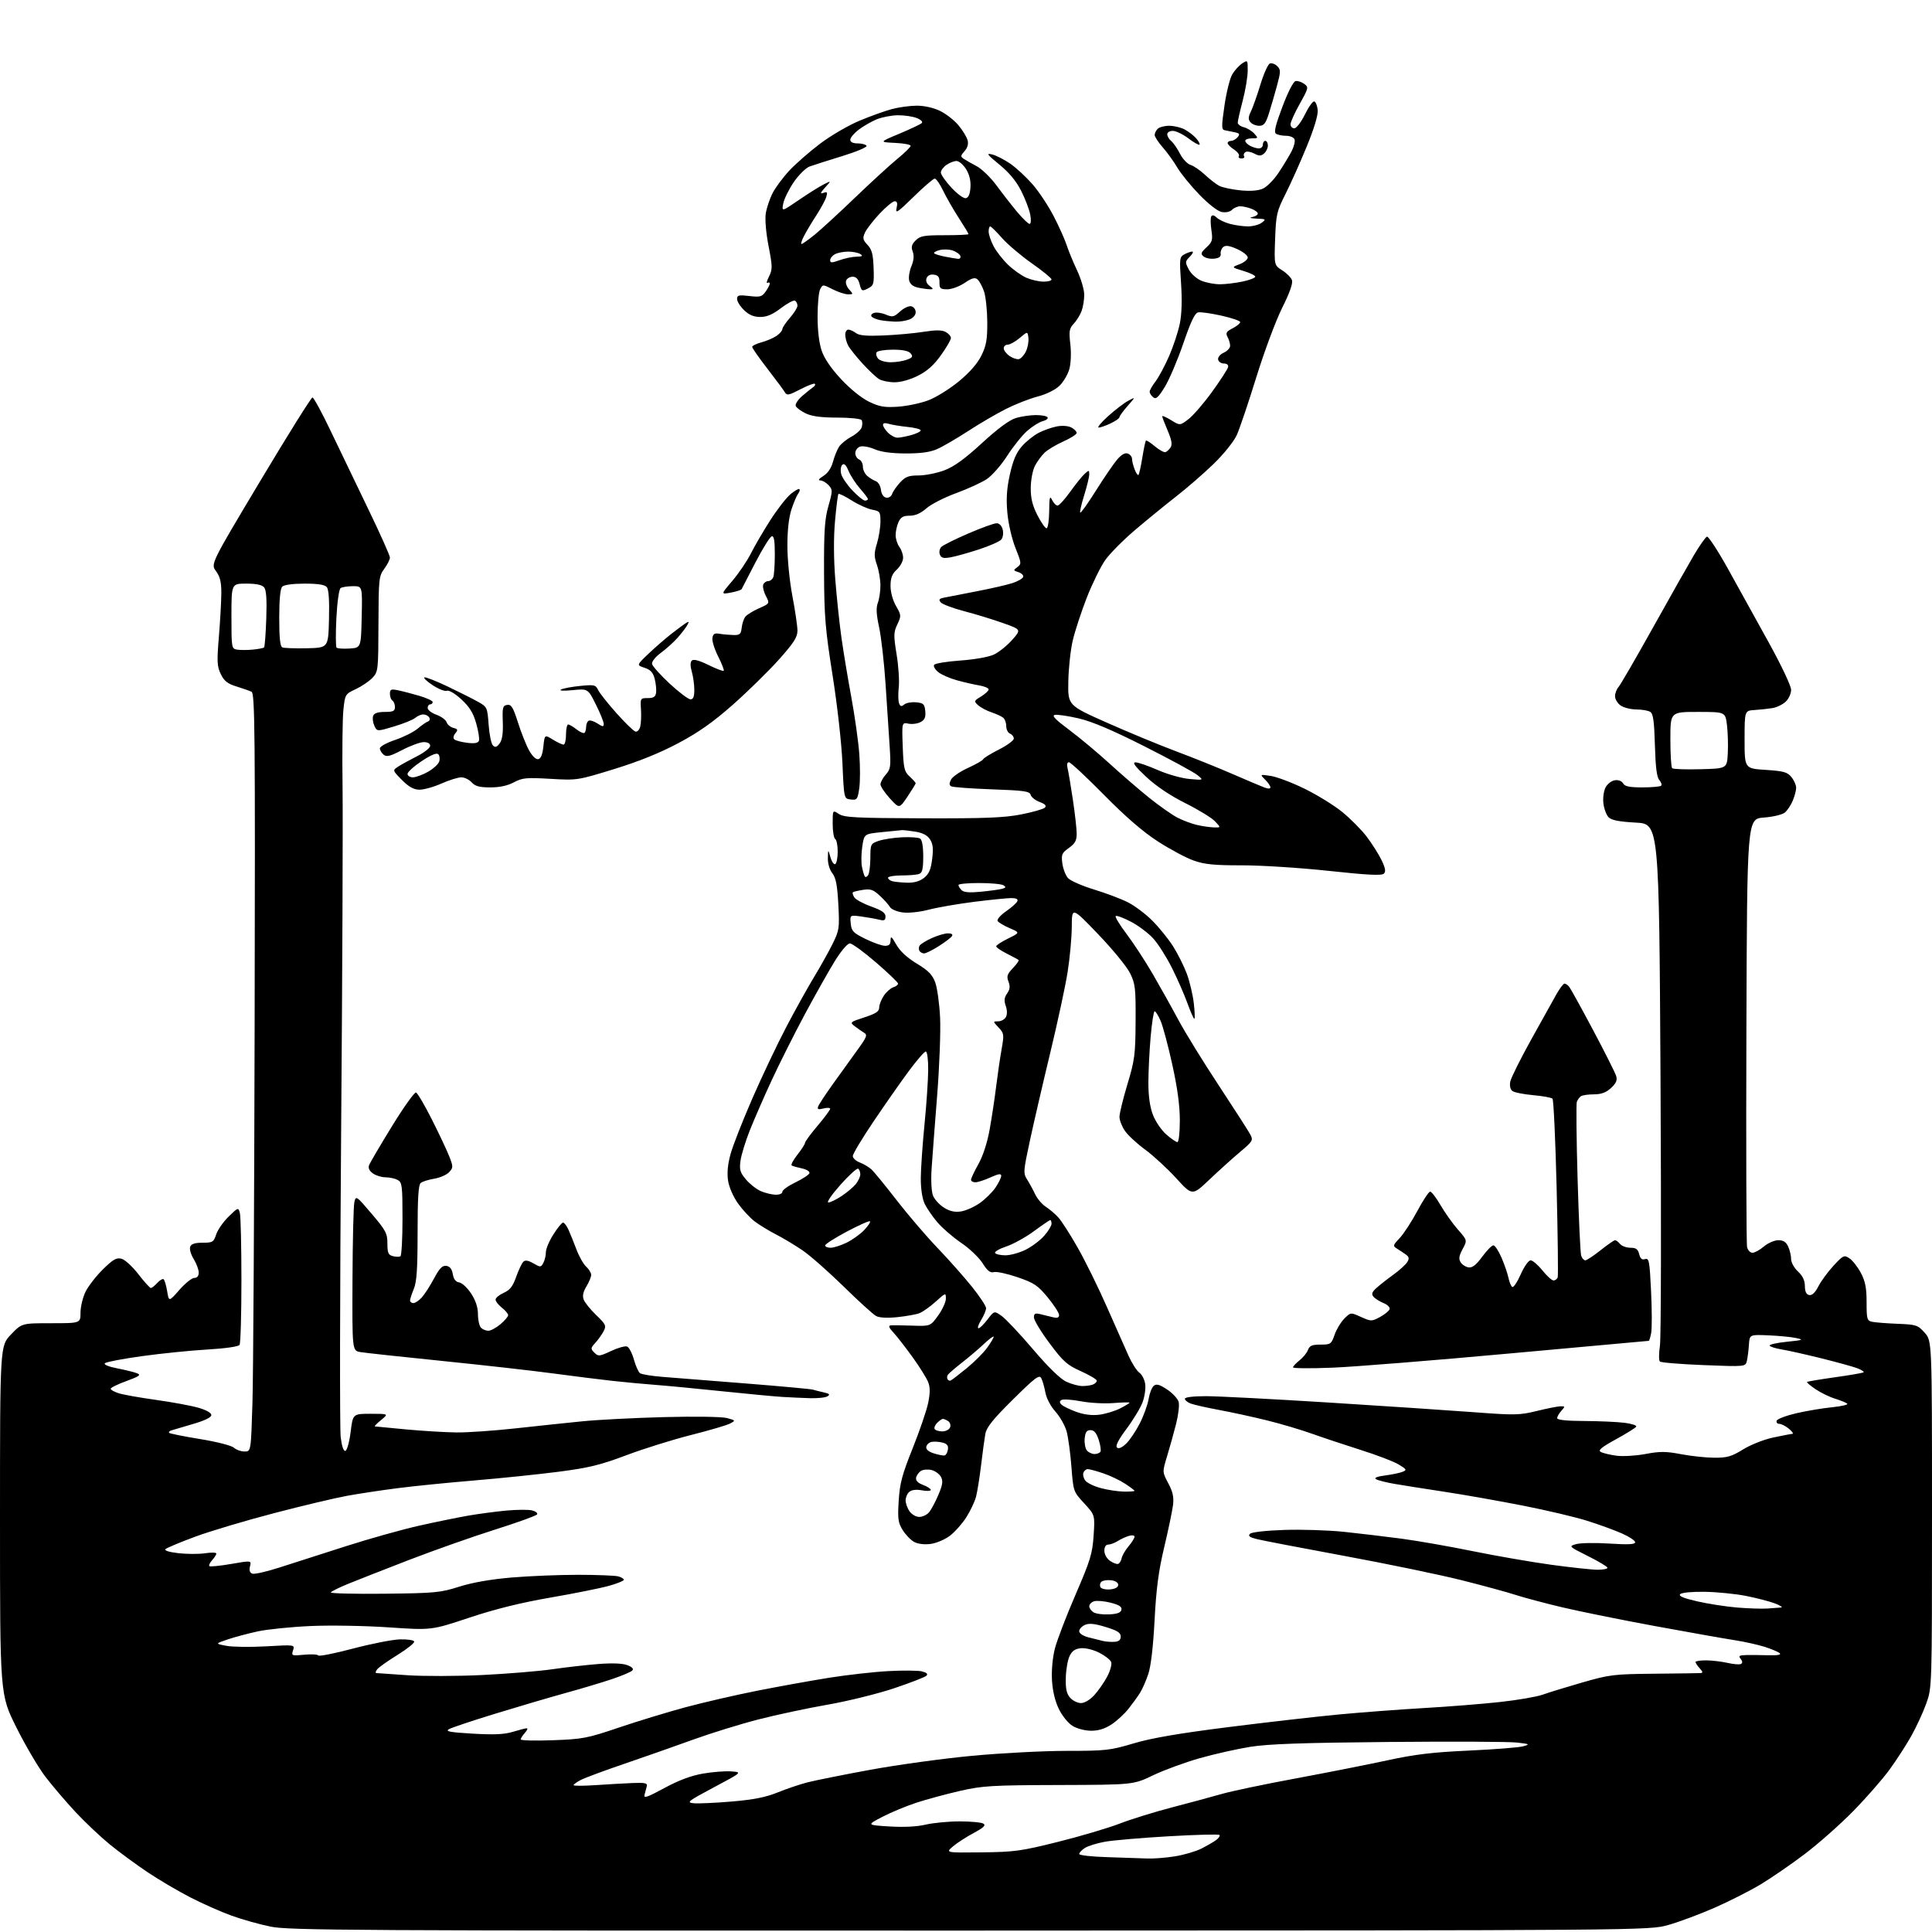 <?xml version="1.0" encoding="UTF-8" standalone="no"?>
<svg 
  version="1.1" 
  xmlns="http://www.w3.org/2000/svg" 
  xmlns:xlink="http://www.w3.org/1999/xlink" 
  xmlns:svg="http://www.w3.org/2000/svg"
  xmlns:rdf="http://www.w3.org/1999/02/22-rdf-syntax-ns#"
  xmlns:cc="http://creativecommons.org/ns#"
  xmlns:dc="http://purl.org/dc/elements/1.1/"
  viewBox="0 0 768 768"
  width="768"
  height="768"
>
<style>svg {background-color: white; }</style>"
<path stroke="none" fill="black" fill-rule="evenodd" d="M385.50,767.44C138.57,767.49 114.82,767.36 107.50,765.85C103.10,764.95 96.12,762.99 92.00,761.49C87.88,760.00 80.57,756.76 75.76,754.29C70.95,751.82 63.30,747.33 58.76,744.29C54.22,741.26 47.45,736.29 43.72,733.25C39.99,730.21 33.81,724.37 29.99,720.28C26.17,716.19 20.76,709.84 17.97,706.17C15.18,702.50 10.00,693.68 6.45,686.56C-0.00,673.61 -0.00,673.61 -0.00,604.32C-0.00,535.04 -0.00,535.04 4.33,530.52C8.66,526.00 8.66,526.00 20.33,526.00C32.00,526.00 32.00,526.00 32.00,521.82C32.00,519.51 32.89,515.80 33.97,513.55C35.06,511.31 38.17,507.29 40.89,504.61C44.92,500.64 46.29,499.85 48.28,500.36C49.63,500.69 52.65,503.45 54.99,506.49C57.33,509.52 59.57,512.00 59.97,512.00C60.36,512.00 61.49,511.11 62.48,510.02C63.46,508.94 64.60,508.25 65.00,508.50C65.41,508.75 66.05,510.88 66.44,513.23C67.14,517.50 67.14,517.50 71.32,512.74C73.62,510.12 76.29,507.99 77.25,507.99C78.37,508.00 79.00,507.23 79.00,505.87C79.00,504.70 78.09,502.27 76.99,500.48C75.88,498.69 75.25,496.50 75.60,495.61C76.03,494.47 77.48,494.00 80.53,494.00C84.53,494.00 84.93,493.76 85.94,490.69C86.54,488.87 88.76,485.68 90.88,483.62C94.67,479.92 94.74,479.90 95.35,482.18C95.69,483.46 95.97,495.52 95.97,509.00C95.97,522.48 95.64,534.01 95.23,534.62C94.81,535.28 89.52,536.04 82.50,536.45C75.90,536.83 64.22,538.01 56.55,539.07C48.88,540.13 42.20,541.40 41.70,541.90C41.15,542.45 43.12,543.27 46.64,543.95C49.86,544.58 53.40,545.46 54.50,545.90C56.15,546.56 55.40,547.11 50.25,548.99C46.81,550.24 44.00,551.62 44.00,552.06C44.00,552.49 45.46,553.30 47.25,553.86C49.04,554.42 55.67,555.60 62.00,556.48C68.33,557.36 75.86,558.75 78.75,559.57C81.97,560.48 84.00,561.61 84.00,562.50C84.00,563.43 81.43,564.69 76.75,566.05C72.76,567.22 68.87,568.36 68.11,568.61C67.34,568.85 66.96,569.29 67.26,569.59C67.56,569.89 73.09,571.00 79.55,572.05C86.18,573.13 92.04,574.63 92.98,575.48C93.90,576.32 95.80,577.00 97.21,577.00C99.76,577.00 99.76,577.00 100.35,557.75C100.68,547.16 101.07,479.37 101.22,407.11C101.47,291.13 101.32,275.63 100.00,274.99C99.17,274.59 96.47,273.64 94.00,272.88C90.48,271.80 89.12,270.73 87.78,267.99C86.28,264.91 86.18,263.08 87.02,252.99C87.54,246.67 87.97,238.89 87.98,235.71C88.00,231.35 87.47,229.21 85.87,227.04C83.74,224.16 83.74,224.16 103.53,191.08C114.41,172.89 123.72,158.00 124.21,158.00C124.71,158.00 128.06,164.19 131.66,171.75C135.27,179.31 141.99,193.30 146.61,202.84C151.22,212.38 155.00,220.84 155.00,221.63C155.00,222.43 153.99,224.45 152.75,226.12C150.61,229.02 150.50,230.08 150.44,248.06C150.39,266.42 150.32,267.03 148.07,269.43C146.79,270.79 143.82,272.81 141.46,273.92C137.22,275.91 137.16,276.01 136.50,282.22C136.14,285.67 135.99,299.30 136.17,312.50C136.35,325.70 136.10,388.02 135.60,451.00C135.11,513.98 135.03,568.11 135.43,571.31C135.90,575.05 136.58,576.98 137.33,576.73C137.97,576.52 138.90,573.12 139.39,569.17C140.28,562.00 140.28,562.00 147.39,562.00C154.50,562.01 154.50,562.01 151.50,564.47C149.85,565.82 148.72,566.97 149.00,567.02C149.28,567.07 154.90,567.61 161.50,568.22C168.10,568.83 177.10,569.37 181.50,569.42C185.90,569.46 196.47,568.73 205.00,567.79C213.53,566.85 225.45,565.59 231.50,564.99C237.55,564.38 252.18,563.63 264.00,563.32C276.29,563.00 287.00,563.16 289.00,563.70C292.43,564.63 292.46,564.67 290.23,565.87C288.98,566.54 282.01,568.59 274.73,570.43C267.45,572.27 255.88,575.88 249.00,578.47C238.59,582.39 234.08,583.48 222.00,585.05C214.03,586.08 198.95,587.64 188.50,588.51C178.05,589.38 164.32,590.76 158.00,591.58C151.68,592.39 142.68,593.75 138.00,594.60C133.32,595.45 120.28,598.54 109.00,601.49C97.72,604.43 83.60,608.64 77.62,610.85C71.63,613.06 66.31,615.29 65.80,615.80C65.23,616.37 67.21,616.99 70.98,617.42C74.34,617.80 79.09,617.81 81.54,617.44C83.99,617.07 86.00,617.13 86.00,617.56C86.00,617.99 85.25,619.17 84.34,620.18C83.43,621.19 82.92,622.26 83.22,622.56C83.52,622.85 87.41,622.47 91.86,621.70C99.96,620.30 99.96,620.30 99.38,622.64C98.98,624.20 99.28,625.17 100.28,625.55C101.10,625.87 105.98,624.76 111.13,623.10C116.29,621.44 128.15,617.63 137.50,614.64C146.85,611.65 159.90,607.99 166.50,606.51C173.10,605.03 181.88,603.23 186.00,602.51C190.12,601.79 196.98,600.88 201.22,600.48C205.47,600.09 210.10,600.06 211.51,600.41C212.93,600.77 213.82,601.48 213.50,602.00C213.18,602.52 205.62,605.25 196.71,608.06C187.79,610.88 172.40,616.32 162.50,620.14C152.60,623.96 141.68,628.25 138.24,629.66C134.79,631.08 131.76,632.58 131.50,633.00C131.24,633.42 140.81,633.66 152.76,633.53C172.94,633.31 175.08,633.11 182.50,630.74C187.72,629.08 194.98,627.81 203.31,627.09C210.35,626.49 222.27,626.01 229.80,626.01C237.34,626.02 244.51,626.30 245.75,626.63C246.99,626.96 248.00,627.57 248.00,627.98C248.00,628.40 245.33,629.49 242.06,630.40C238.79,631.32 228.36,633.41 218.89,635.05C207.05,637.09 196.93,639.60 186.58,643.04C171.52,648.06 171.52,648.06 154.51,646.90C145.11,646.26 131.23,646.02 123.50,646.37C115.80,646.71 106.36,647.67 102.52,648.49C98.68,649.32 93.28,650.76 90.52,651.69C85.50,653.39 85.50,653.39 90.00,654.24C92.47,654.71 99.61,654.80 105.85,654.44C117.20,653.79 117.20,653.79 116.49,656.03C115.80,658.20 115.96,658.26 120.92,657.78C123.75,657.51 126.28,657.64 126.54,658.07C126.81,658.50 132.98,657.28 140.26,655.35C147.54,653.43 155.93,651.78 158.89,651.68C161.86,651.58 164.45,651.96 164.65,652.52C164.85,653.08 161.90,655.45 158.10,657.80C154.31,660.14 150.65,662.72 149.98,663.53C149.30,664.34 149.15,665.03 149.63,665.07C150.11,665.11 155.68,665.49 162.00,665.93C168.32,666.36 181.60,666.33 191.50,665.86C201.40,665.38 214.00,664.35 219.50,663.56C225.00,662.76 233.32,661.82 238.00,661.46C243.49,661.04 247.53,661.21 249.41,661.94C251.38,662.70 252.00,663.40 251.31,664.09C250.76,664.64 247.19,666.15 243.38,667.44C239.57,668.73 231.29,671.21 224.97,672.95C218.66,674.69 206.07,678.40 197.00,681.18C187.93,683.96 179.60,686.74 178.50,687.36C176.89,688.26 178.73,688.61 187.89,689.15C196.40,689.65 200.44,689.47 203.89,688.42C206.43,687.65 208.91,687.02 209.40,687.01C209.90,687.00 209.57,687.82 208.65,688.83C207.74,689.83 207.00,691.01 207.00,691.45C207.00,691.88 212.74,692.03 219.75,691.77C231.64,691.34 233.41,691.00 246.00,686.74C253.43,684.22 265.35,680.59 272.50,678.66C279.65,676.74 292.48,673.78 301.00,672.09C309.52,670.41 322.35,668.09 329.50,666.95C336.65,665.81 347.28,664.61 353.11,664.29C358.95,663.98 364.98,664.03 366.51,664.41C368.39,664.89 368.96,665.44 368.27,666.13C367.71,666.69 361.91,668.93 355.39,671.12C348.86,673.31 336.99,676.24 329.01,677.63C321.03,679.02 308.65,681.66 301.50,683.50C294.35,685.33 282.65,688.95 275.50,691.54C268.35,694.13 256.05,698.45 248.17,701.14C240.28,703.83 232.52,706.71 230.92,707.54C229.31,708.37 228.00,709.31 228.00,709.63C228.00,709.95 231.94,709.94 236.75,709.62C241.56,709.29 248.20,708.91 251.50,708.78C256.38,708.58 257.43,708.81 257.13,710.02C256.92,710.83 256.51,712.36 256.22,713.42C255.77,714.99 257.18,714.52 264.09,710.78C269.85,707.66 274.71,705.85 279.50,705.02C283.35,704.36 288.42,703.97 290.77,704.16C295.04,704.50 295.04,704.50 283.77,710.50C273.32,716.06 272.74,716.52 275.81,716.82C277.63,716.99 284.43,716.68 290.93,716.13C299.60,715.39 304.45,714.43 309.13,712.52C312.63,711.10 317.98,709.29 321.00,708.51C324.02,707.74 335.27,705.48 346.00,703.51C356.73,701.54 374.92,699.04 386.44,697.96C397.95,696.88 414.86,696.00 424.01,696.00C439.55,696.00 441.30,695.80 450.58,693.04C457.62,690.93 468.47,689.06 488.00,686.59C503.12,684.68 522.92,682.41 532.00,681.55C541.08,680.69 556.38,679.54 566.00,678.98C575.62,678.43 589.23,677.35 596.22,676.58C603.22,675.82 610.87,674.50 613.22,673.66C615.58,672.81 622.67,670.63 629.00,668.81C639.83,665.69 641.49,665.49 657.50,665.33C666.85,665.24 675.13,665.13 675.90,665.08C677.03,665.02 676.98,664.64 675.65,663.17C674.74,662.17 674.00,661.04 674.00,660.67C674.00,660.30 675.91,660.01 678.25,660.02C680.59,660.04 684.44,660.50 686.81,661.04C689.19,661.59 691.57,661.77 692.11,661.43C692.74,661.04 692.67,660.30 691.93,659.41C690.96,658.25 691.34,657.99 694.13,657.91C695.98,657.87 699.98,657.90 703.00,657.99C706.50,658.09 708.14,657.80 707.50,657.20C706.95,656.67 704.25,655.53 701.50,654.65C698.75,653.78 693.35,652.58 689.50,651.99C685.65,651.40 671.48,648.89 658.00,646.41C644.52,643.93 627.88,640.56 621.00,638.93C614.12,637.30 605.80,635.08 602.50,634.01C599.20,632.93 589.52,630.29 581.00,628.15C572.48,626.01 551.55,621.67 534.50,618.52C517.45,615.37 501.76,612.35 499.62,611.82C496.74,611.10 496.03,610.57 496.88,609.72C497.55,609.05 503.11,608.42 510.57,608.17C517.47,607.94 528.16,608.29 534.31,608.93C540.47,609.58 550.67,610.80 557.00,611.63C563.33,612.47 576.15,614.71 585.50,616.62C594.85,618.53 608.96,620.97 616.86,622.05C624.76,623.12 632.97,624.00 635.11,624.00C637.25,624.00 639.00,623.65 639.00,623.22C639.00,622.79 635.51,620.70 631.25,618.57C623.58,614.74 623.53,614.69 626.50,613.82C628.15,613.33 634.11,613.23 639.75,613.59C647.30,614.07 650.00,613.93 650.00,613.06C650.00,612.42 647.64,610.84 644.74,609.57C641.85,608.29 635.67,606.03 630.99,604.56C626.32,603.08 614.85,600.37 605.50,598.53C596.15,596.69 582.20,594.22 574.50,593.05C566.80,591.88 557.77,590.46 554.43,589.88C551.09,589.31 547.75,588.47 547.01,588.01C546.13,587.46 547.35,586.95 550.58,586.52C553.29,586.17 556.40,585.52 557.50,585.08C559.33,584.35 559.21,584.11 556.03,582.17C554.12,581.01 547.37,578.42 541.03,576.42C534.69,574.41 525.90,571.49 521.50,569.91C517.10,568.34 509.00,565.94 503.50,564.59C498.00,563.23 489.48,561.38 484.56,560.47C479.65,559.56 474.59,558.41 473.31,557.93C472.04,557.45 471.00,556.59 471.00,556.02C471.00,555.41 474.34,555.00 479.44,555.00C484.08,555.00 506.02,556.14 528.19,557.53C550.36,558.92 576.38,560.66 586.00,561.38C602.25,562.61 604.03,562.57 611.00,560.86C615.12,559.85 619.36,559.02 620.40,559.01C622.19,559.00 622.20,559.12 620.65,560.83C619.74,561.83 619.00,563.15 619.00,563.74C619.00,564.45 622.72,564.84 629.75,564.87C635.66,564.90 642.86,565.22 645.74,565.58C648.62,565.93 650.73,566.63 650.42,567.12C650.12,567.62 646.48,569.88 642.33,572.16C636.58,575.31 635.15,576.50 636.32,577.16C637.16,577.63 639.95,578.31 642.50,578.66C645.08,579.01 650.23,578.71 654.08,577.99C659.85,576.90 662.20,576.91 668.25,578.06C672.24,578.82 678.20,579.46 681.50,579.47C686.58,579.50 688.33,578.99 692.90,576.17C695.93,574.30 701.20,572.22 704.90,571.43C708.53,570.66 711.95,570.01 712.50,569.98C713.05,569.96 712.44,569.05 711.14,567.97C709.84,566.89 708.12,566.00 707.31,566.00C706.50,566.00 706.02,565.44 706.25,564.76C706.48,564.07 709.99,562.74 714.05,561.79C718.11,560.85 724.51,559.78 728.28,559.40C732.05,559.03 734.76,558.39 734.31,557.99C733.87,557.58 731.70,556.69 729.50,556.01C727.30,555.34 723.80,553.64 721.73,552.24C719.66,550.85 718.12,549.54 718.32,549.35C718.51,549.16 723.55,548.31 729.53,547.47C735.50,546.64 740.58,545.75 740.83,545.50C741.08,545.26 739.98,544.55 738.39,543.93C736.80,543.31 730.33,541.52 724.00,539.95C717.67,538.38 710.58,536.79 708.23,536.42C705.88,536.04 703.73,535.37 703.46,534.93C703.18,534.49 706.23,533.79 710.23,533.38C716.77,532.72 717.15,532.57 713.99,531.89C712.06,531.47 707.11,530.99 702.99,530.82C695.50,530.50 695.50,530.50 695.23,534.50C695.09,536.70 694.72,539.58 694.43,540.90C693.88,543.31 693.88,543.31 677.24,542.65C668.09,542.29 660.25,541.65 659.82,541.22C659.39,540.79 659.40,537.97 659.85,534.97C660.30,531.96 660.40,484.05 660.08,428.50C659.50,327.50 659.50,327.50 650.28,327.00C643.65,326.64 640.61,326.05 639.45,324.89C638.57,324.00 637.64,321.53 637.38,319.39C637.12,317.20 637.50,314.41 638.24,313.00C638.96,311.62 640.62,310.35 641.93,310.16C643.36,309.96 644.68,310.46 645.21,311.41C645.89,312.62 647.72,313.00 652.88,313.00C656.61,313.00 659.97,312.70 660.34,312.33C660.70,311.96 660.37,310.95 659.60,310.08C658.60,308.96 658.10,304.94 657.85,296.21C657.58,286.66 657.17,283.72 656.00,282.98C655.17,282.46 652.69,282.02 650.47,282.02C648.26,282.01 645.44,281.30 644.22,280.44C643.00,279.59 642.00,277.94 642.00,276.77C642.00,275.61 642.63,273.95 643.40,273.08C644.17,272.21 650.28,261.67 656.98,249.66C663.67,237.65 671.03,224.63 673.32,220.74C675.62,216.85 677.97,213.51 678.55,213.32C679.12,213.13 682.91,218.94 686.96,226.23C691.01,233.53 698.30,246.70 703.16,255.50C708.14,264.52 711.99,272.68 712.00,274.21C712.00,275.71 711.03,277.83 709.82,278.95C708.63,280.06 706.27,281.20 704.57,281.48C702.88,281.76 699.70,282.10 697.50,282.24C693.50,282.50 693.50,282.50 693.50,294.00C693.50,305.50 693.50,305.50 701.87,306.04C709.06,306.51 710.51,306.92 712.12,308.90C713.16,310.18 714.00,312.09 714.00,313.14C714.00,314.20 713.39,316.51 712.65,318.28C711.92,320.05 710.50,322.18 709.50,323.00C708.49,323.84 704.81,324.72 701.10,325.00C694.50,325.50 694.50,325.50 694.22,409.50C694.07,455.70 694.19,494.51 694.49,495.75C694.79,496.99 695.75,498.00 696.62,498.00C697.50,498.00 699.55,496.88 701.18,495.50C702.82,494.12 705.40,493.00 706.92,493.00C708.91,493.00 710.00,493.71 710.84,495.55C711.48,496.95 712.00,499.18 712.00,500.51C712.00,501.85 713.21,504.04 714.72,505.44C716.58,507.16 717.44,508.98 717.47,511.21C717.49,513.46 718.02,514.57 719.20,514.80C720.32,515.02 721.55,513.85 722.85,511.31C723.93,509.22 726.64,505.53 728.88,503.11C732.74,498.95 733.07,498.80 735.20,500.22C736.44,501.04 738.47,503.65 739.73,506.01C741.49,509.36 742.00,511.95 742.00,517.64C742.00,524.42 742.17,525.00 744.25,525.44C745.49,525.70 750.03,526.06 754.35,526.23C761.77,526.53 762.37,526.73 765.10,529.79C768.00,533.03 768.00,533.03 768.00,601.97C768.00,670.91 768.00,670.91 765.69,677.26C764.43,680.75 761.77,686.51 759.78,690.06C757.80,693.60 753.89,699.65 751.08,703.50C748.28,707.35 741.72,714.83 736.51,720.13C731.30,725.42 722.64,733.07 717.28,737.11C711.92,741.16 704.07,746.55 699.84,749.10C695.60,751.64 687.35,755.82 681.50,758.39C675.64,760.95 667.40,764.02 663.18,765.21C655.50,767.37 655.50,767.37 385.50,767.44zM456.00,738.78C458.48,738.89 463.43,738.51 467.00,737.93C470.57,737.36 475.30,735.98 477.50,734.88C479.70,733.77 482.37,732.23 483.43,731.45C484.49,730.66 485.08,729.75 484.75,729.42C484.42,729.09 475.33,729.32 464.54,729.95C453.76,730.57 442.37,731.55 439.22,732.12C436.07,732.69 432.49,733.80 431.25,734.60C430.01,735.40 429.00,736.47 429.00,736.99C429.00,737.51 434.06,738.08 440.25,738.25C446.44,738.43 453.52,738.67 456.00,738.78zM390.19,736.34C403.27,736.20 405.88,735.84 420.60,732.16C429.46,729.95 440.44,726.70 445.01,724.94C449.57,723.18 458.98,720.26 465.90,718.46C472.83,716.66 481.65,714.28 485.50,713.17C489.35,712.05 502.62,709.26 515.00,706.97C527.38,704.67 543.80,701.43 551.50,699.76C562.51,697.37 569.46,696.54 584.00,695.88C594.17,695.41 603.85,694.65 605.50,694.18C608.29,693.38 608.12,693.28 603.00,692.69C599.98,692.33 577.02,692.23 552.00,692.46C517.77,692.77 504.15,693.25 497.00,694.39C491.77,695.23 482.74,697.26 476.91,698.91C471.09,700.56 462.76,703.61 458.41,705.69C450.50,709.48 450.50,709.48 421.00,709.57C394.17,709.65 390.61,709.86 381.63,711.91C376.21,713.15 368.43,715.25 364.36,716.58C360.29,717.91 354.15,720.45 350.73,722.24C344.50,725.48 344.50,725.48 353.50,726.04C359.26,726.40 364.48,726.14 368.00,725.31C371.02,724.61 377.10,724.03 381.50,724.03C385.90,724.03 390.14,724.43 390.91,724.92C391.98,725.60 391.01,726.52 387.02,728.66C384.10,730.22 380.40,732.62 378.79,734.00C375.87,736.50 375.87,736.50 390.19,736.34zM433.77,688.00C431.34,687.99 428.16,687.17 426.39,686.09C424.62,685.02 422.25,682.09 420.91,679.35C419.40,676.24 418.42,672.15 418.18,667.93C417.95,664.01 418.42,658.92 419.33,655.34C420.18,652.03 423.87,642.39 427.54,633.91C433.45,620.24 434.26,617.58 434.73,610.37C435.27,602.24 435.27,602.24 430.97,597.58C426.69,592.94 426.67,592.89 425.91,583.10C425.50,577.70 424.64,571.40 424.02,569.09C423.40,566.78 421.40,563.22 419.59,561.19C417.64,559.02 415.98,555.86 415.55,553.52C415.15,551.33 414.41,548.76 413.90,547.82C413.12,546.36 411.42,547.65 402.64,556.34C394.63,564.27 392.16,567.36 391.68,570.04C391.34,571.94 390.58,577.55 389.99,582.50C389.39,587.45 388.49,593.08 387.98,595.02C387.47,596.95 385.74,600.60 384.13,603.13C382.52,605.67 379.60,608.96 377.64,610.46C375.68,611.96 372.23,613.43 369.98,613.73C367.48,614.07 364.93,613.76 363.41,612.95C362.05,612.22 359.99,610.10 358.83,608.23C357.00,605.26 356.80,603.76 357.25,596.55C357.68,589.64 358.60,586.18 362.79,575.74C365.55,568.84 368.32,560.76 368.94,557.77C369.76,553.85 369.77,551.53 369.00,549.50C368.41,547.95 365.64,543.49 362.83,539.59C360.03,535.69 356.59,531.26 355.18,529.75C353.36,527.79 353.04,526.96 354.06,526.86C354.85,526.79 358.73,526.83 362.67,526.96C369.84,527.20 369.84,527.20 372.92,522.95C374.61,520.61 376.00,517.59 376.00,516.23C376.00,513.81 375.93,513.83 371.95,517.43C369.72,519.44 366.80,521.51 365.46,522.02C364.12,522.53 360.16,523.23 356.67,523.59C352.70,524.00 349.55,523.83 348.26,523.14C347.13,522.53 341.31,517.25 335.35,511.40C329.38,505.55 322.02,499.08 319.00,497.02C315.98,494.96 311.25,492.13 308.50,490.72C305.75,489.31 301.97,487.01 300.10,485.61C298.22,484.21 295.21,480.97 293.39,478.42C291.45,475.69 289.81,471.91 289.41,469.27C288.96,466.23 289.29,462.77 290.44,458.64C291.38,455.27 295.29,445.31 299.14,436.50C302.98,427.70 309.02,414.99 312.56,408.25C316.09,401.51 321.05,392.59 323.58,388.42C326.11,384.26 329.44,378.29 330.98,375.17C333.63,369.80 333.75,368.97 333.25,359.50C332.84,351.84 332.28,348.94 330.86,347.12C329.77,345.72 329.04,343.24 329.09,341.12C329.18,337.50 329.18,337.50 330.13,340.79C330.65,342.59 331.51,343.80 332.04,343.48C332.57,343.15 333.00,340.91 333.00,338.50C333.00,336.09 332.55,333.84 332.00,333.50C331.45,333.16 331.00,330.42 331.00,327.42C331.00,321.95 331.00,321.95 333.47,323.57C335.59,324.96 340.18,325.20 366.72,325.29C391.49,325.37 399.14,325.07 405.89,323.75C410.51,322.85 414.77,321.63 415.35,321.05C416.10,320.30 415.50,319.64 413.27,318.80C411.55,318.14 409.94,316.87 409.70,315.96C409.33,314.54 407.10,314.22 394.23,313.77C385.95,313.47 378.69,312.93 378.09,312.56C377.30,312.07 377.30,311.31 378.08,309.84C378.68,308.73 381.72,306.65 384.84,305.24C387.95,303.82 390.65,302.28 390.84,301.80C391.03,301.32 393.85,299.59 397.09,297.95C400.34,296.31 403.00,294.35 403.00,293.59C403.00,292.83 402.32,291.95 401.50,291.64C400.68,291.32 400.00,289.98 400.00,288.65C400.00,287.33 399.44,285.81 398.75,285.27C398.06,284.73 395.95,283.77 394.06,283.13C392.18,282.50 389.81,281.23 388.81,280.33C387.07,278.75 387.12,278.61 390.00,276.86C391.65,275.85 393.00,274.59 393.00,274.06C393.00,273.53 391.31,272.81 389.25,272.46C387.19,272.12 383.19,271.20 380.37,270.42C377.55,269.65 374.21,268.18 372.96,267.17C371.71,266.15 370.97,264.86 371.32,264.29C371.67,263.72 376.36,262.95 381.74,262.57C387.46,262.16 393.02,261.17 395.11,260.19C397.08,259.26 400.34,256.65 402.34,254.38C405.99,250.27 405.99,250.27 398.75,247.69C394.76,246.27 387.81,244.14 383.29,242.96C378.78,241.77 374.57,240.19 373.95,239.44C373.06,238.37 373.32,237.98 375.16,237.60C376.45,237.33 382.28,236.19 388.13,235.07C393.97,233.95 400.46,232.46 402.55,231.76C404.64,231.07 406.52,229.98 406.73,229.33C406.94,228.69 406.10,227.85 404.87,227.46C402.76,226.79 402.73,226.67 404.41,225.44C406.10,224.20 406.07,223.82 403.66,217.81C402.23,214.22 400.83,208.17 400.44,203.86C399.93,198.22 400.19,194.24 401.45,188.56C402.70,182.96 403.99,179.94 406.24,177.38C407.93,175.46 410.95,173.05 412.95,172.02C414.95,171.00 418.21,169.86 420.19,169.49C422.29,169.10 424.67,169.29 425.89,169.94C427.05,170.56 428.00,171.53 428.00,172.09C428.00,172.65 425.64,174.17 422.75,175.46C419.86,176.75 416.49,178.76 415.26,179.93C414.03,181.10 412.29,183.47 411.40,185.18C410.51,186.92 409.77,190.80 409.74,193.91C409.71,198.05 410.39,200.86 412.36,204.75C413.83,207.64 415.48,210.00 416.02,210.00C416.56,210.00 417.03,206.96 417.07,203.25C417.12,197.65 417.32,196.88 418.22,198.75C418.82,199.99 419.80,200.99 420.40,200.98C421.01,200.97 423.27,198.49 425.43,195.47C427.59,192.45 430.18,189.24 431.18,188.34C432.88,186.80 433.00,186.82 432.99,188.60C432.98,189.64 432.07,193.38 430.97,196.90C429.87,200.42 429.17,203.50 429.42,203.76C429.68,204.01 432.50,200.05 435.69,194.96C438.89,189.86 442.67,184.34 444.09,182.68C445.83,180.67 447.24,179.88 448.34,180.30C449.25,180.65 450.00,181.60 450.00,182.40C450.00,183.21 450.46,185.09 451.03,186.57C451.59,188.06 452.28,189.05 452.56,188.77C452.84,188.49 453.53,185.40 454.09,181.91C454.66,178.41 455.30,175.37 455.52,175.15C455.74,174.93 457.34,175.95 459.08,177.42C460.83,178.88 462.73,179.92 463.30,179.73C463.88,179.54 464.80,178.67 465.35,177.81C466.06,176.68 465.73,174.80 464.17,171.18C462.98,168.40 462.00,165.84 462.00,165.48C462.00,165.13 463.59,165.82 465.53,167.02C469.05,169.20 469.05,169.20 472.46,166.60C474.33,165.17 478.57,160.26 481.87,155.68C485.18,151.10 488.02,146.71 488.19,145.93C488.38,145.07 487.71,144.50 486.51,144.50C485.42,144.50 484.39,143.79 484.22,142.93C484.05,142.03 485.01,140.86 486.46,140.20C487.86,139.56 489.00,138.33 489.00,137.46C489.00,136.58 488.54,135.01 487.98,133.97C487.13,132.38 487.46,131.81 489.98,130.51C491.64,129.65 493.00,128.54 493.00,128.04C493.00,127.54 489.65,126.39 485.57,125.48C481.48,124.57 477.31,123.98 476.32,124.17C474.98,124.42 473.41,127.68 470.38,136.53C468.11,143.14 464.80,150.92 463.02,153.81C460.41,158.06 459.52,158.85 458.39,157.91C457.63,157.28 457.00,156.29 457.00,155.72C457.00,155.15 458.06,153.30 459.36,151.59C460.65,149.89 463.08,145.35 464.76,141.50C466.43,137.65 468.34,131.87 468.99,128.66C469.77,124.83 469.94,119.27 469.48,112.50C468.81,102.76 468.89,102.13 470.82,101.10C471.95,100.49 473.35,100.00 473.93,100.00C474.52,100.00 474.09,100.91 472.98,102.02C471.08,103.92 471.06,104.21 472.55,107.10C473.44,108.81 475.63,110.78 477.53,111.58C479.41,112.36 482.73,113.00 484.92,113.00C487.11,113.00 491.17,112.51 493.95,111.92C496.73,111.32 499.00,110.45 499.00,109.98C499.00,109.50 496.86,108.47 494.25,107.69C489.50,106.26 489.50,106.26 492.75,105.03C494.54,104.36 496.00,103.15 496.00,102.35C496.00,101.56 494.10,100.05 491.78,99.01C488.71,97.64 487.21,97.41 486.27,98.19C485.55,98.78 485.09,99.99 485.24,100.88C485.42,101.99 484.62,102.60 482.69,102.82C481.14,103.00 479.23,102.60 478.43,101.94C477.20,100.92 477.37,100.39 479.60,98.32C481.92,96.17 482.14,95.41 481.55,91.45C481.18,89.01 481.16,86.55 481.50,86.00C481.89,85.36 482.68,85.54 483.60,86.45C484.41,87.26 486.74,88.39 488.78,88.96C490.83,89.52 494.10,89.99 496.06,89.99C498.02,90.00 500.49,89.34 501.56,88.53C503.38,87.16 503.24,87.05 499.50,86.90C497.14,86.80 496.42,86.55 497.75,86.29C498.99,86.06 500.00,85.43 500.00,84.91C500.00,84.38 498.85,83.51 497.43,82.98C496.02,82.44 494.03,82.00 493.01,82.00C491.98,82.00 490.52,82.63 489.75,83.40C488.92,84.23 487.26,84.58 485.64,84.27C484.04,83.97 480.38,81.11 476.71,77.32C473.30,73.78 469.38,68.96 468.00,66.61C466.62,64.25 464.04,60.66 462.25,58.63C460.46,56.59 459.00,54.36 459.00,53.67C459.00,52.97 459.54,51.86 460.20,51.20C460.86,50.54 462.91,50.00 464.75,50.00C466.59,50.00 469.32,50.63 470.80,51.40C472.29,52.17 474.36,53.74 475.41,54.90C476.46,56.06 477.10,57.23 476.83,57.50C476.56,57.77 474.58,56.65 472.42,55.02C470.26,53.39 467.49,52.04 466.25,52.03C464.99,52.01 464.00,52.61 464.00,53.38C464.00,54.14 464.71,55.34 465.57,56.06C466.44,56.78 468.01,59.05 469.06,61.11C470.11,63.17 471.99,65.16 473.23,65.54C474.48,65.91 477.07,67.69 479.00,69.49C480.93,71.29 483.49,73.27 484.70,73.89C485.92,74.51 489.61,75.30 492.91,75.65C496.77,76.05 499.98,75.84 501.88,75.05C503.54,74.36 506.33,71.57 508.26,68.66C510.15,65.81 512.47,61.99 513.42,60.15C514.37,58.32 514.90,56.19 514.60,55.41C514.31,54.63 512.81,53.99 511.28,53.98C509.75,53.98 507.94,53.62 507.26,53.18C506.33,52.59 506.95,49.95 509.77,42.46C511.99,36.56 514.12,32.41 515.02,32.23C515.86,32.07 517.39,32.57 518.43,33.33C520.26,34.67 520.20,34.95 516.67,41.27C514.65,44.88 513.00,48.54 513.00,49.41C513.00,50.29 513.68,51.00 514.51,51.00C515.35,51.00 517.23,48.55 518.73,45.49C520.21,42.46 521.89,40.13 522.46,40.32C523.03,40.50 523.64,42.05 523.81,43.75C524.00,45.70 522.41,51.01 519.48,58.17C516.93,64.40 513.13,72.88 511.05,77.02C507.52,84.02 507.24,85.25 506.88,94.98C506.50,105.44 506.50,105.44 509.72,107.47C511.49,108.59 513.23,110.35 513.58,111.40C514.00,112.63 512.63,116.49 509.67,122.40C507.17,127.40 502.54,139.82 499.39,150.00C496.24,160.18 492.74,170.53 491.61,173.00C490.46,175.51 486.44,180.52 482.52,184.32C478.66,188.08 471.93,193.93 467.57,197.32C463.21,200.72 455.84,206.74 451.18,210.70C446.53,214.66 441.21,220.02 439.37,222.61C437.54,225.19 434.23,231.92 432.02,237.56C429.82,243.20 427.30,250.89 426.42,254.66C425.55,258.42 424.76,265.75 424.67,270.94C424.50,280.38 424.50,280.38 440.00,287.27C448.52,291.06 460.90,296.18 467.50,298.65C474.10,301.12 484.12,305.14 489.76,307.60C495.40,310.05 501.13,312.48 502.51,313.00C504.11,313.61 505.00,313.60 505.00,312.98C505.00,312.44 504.05,311.05 502.89,309.89C500.79,307.79 500.79,307.79 505.14,308.44C507.54,308.80 513.55,311.07 518.50,313.49C523.45,315.90 530.19,320.05 533.48,322.71C536.76,325.37 541.16,329.79 543.24,332.53C545.32,335.26 547.98,339.45 549.14,341.82C550.71,345.05 550.96,346.44 550.12,347.28C549.27,348.13 543.71,347.85 528.24,346.19C516.83,344.96 501.30,343.97 493.73,343.98C482.69,344.00 478.87,343.62 474.52,342.09C471.53,341.04 465.13,337.62 460.29,334.49C454.28,330.61 447.47,324.72 438.78,315.90C431.79,308.81 425.55,303.00 424.92,303.00C424.23,303.00 424.01,303.91 424.36,305.30C424.68,306.57 425.63,312.19 426.47,317.79C427.31,323.40 428.00,329.53 428.00,331.43C428.00,334.13 427.34,335.34 424.89,337.08C422.09,339.07 421.83,339.69 422.30,343.23C422.59,345.39 423.61,348.01 424.55,349.06C425.50,350.11 430.15,352.14 434.88,353.59C439.61,355.03 445.69,357.33 448.37,358.69C451.06,360.05 455.43,363.33 458.08,365.99C460.73,368.64 464.43,373.21 466.30,376.15C468.17,379.09 470.64,384.03 471.79,387.11C472.93,390.20 474.18,395.49 474.56,398.86C474.95,402.24 475.04,405.00 474.76,405.00C474.49,405.00 473.25,402.19 472.00,398.75C470.76,395.31 467.99,389.00 465.85,384.73C463.71,380.45 460.39,375.22 458.47,373.10C456.55,370.97 452.54,367.95 449.55,366.39C446.56,364.83 443.84,363.82 443.51,364.16C443.18,364.49 445.12,367.69 447.83,371.27C450.54,374.85 455.21,381.99 458.21,387.14C461.20,392.29 465.82,400.55 468.46,405.49C471.11,410.44 478.32,422.14 484.49,431.49C490.65,440.85 496.28,449.61 497.00,450.96C498.23,453.29 498.01,453.66 492.90,457.96C489.93,460.46 484.45,465.40 480.73,468.94C473.95,475.37 473.95,475.37 467.55,468.35C464.02,464.49 458.48,459.38 455.23,457.00C451.97,454.62 448.34,451.26 447.16,449.52C445.97,447.79 445.00,445.28 445.01,443.94C445.01,442.60 446.44,436.77 448.17,431.00C451.07,421.40 451.34,419.26 451.42,406.00C451.49,392.79 451.30,391.08 449.20,386.82C447.93,384.25 442.21,377.28 436.49,371.32C426.09,360.50 426.09,360.50 426.05,368.38C426.02,372.72 425.28,380.82 424.40,386.38C423.52,391.95 420.41,406.40 417.49,418.50C414.57,430.60 410.94,446.30 409.41,453.38C406.78,465.59 406.72,466.40 408.30,468.88C409.22,470.32 410.65,472.95 411.49,474.73C412.33,476.51 414.24,478.76 415.75,479.73C417.25,480.70 419.51,482.62 420.75,484.00C422.00,485.38 425.46,490.78 428.43,496.01C431.41,501.24 436.61,511.81 440.00,519.51C443.39,527.20 447.26,535.94 448.60,538.92C449.95,541.90 451.88,544.93 452.91,545.65C453.93,546.36 454.98,548.39 455.23,550.15C455.49,551.90 455.02,555.18 454.19,557.42C453.35,559.66 450.49,564.40 447.83,567.95C444.65,572.20 443.34,574.74 443.99,575.39C444.64,576.04 445.87,575.54 447.59,573.94C449.02,572.60 451.49,568.95 453.08,565.83C454.66,562.71 456.24,558.33 456.60,556.09C456.96,553.86 457.87,551.52 458.63,550.89C459.71,550.00 460.90,550.33 463.99,552.37C466.17,553.82 468.23,556.06 468.55,557.34C468.87,558.63 468.40,562.57 467.50,566.09C466.61,569.62 465.00,575.34 463.95,578.82C462.02,585.14 462.02,585.14 464.41,589.62C466.23,593.03 466.67,595.10 466.29,598.30C466.00,600.61 464.44,608.12 462.80,615.00C460.54,624.52 459.62,631.45 458.96,644.08C458.40,654.75 457.50,662.40 456.44,665.53C455.53,668.21 454.06,671.55 453.17,672.95C452.28,674.35 450.25,677.17 448.65,679.20C447.05,681.24 444.01,684.05 441.89,685.45C439.27,687.19 436.68,688.00 433.77,688.00zM429.71,677.00C431.13,677.00 433.29,675.71 435.01,673.83C436.60,672.09 438.90,668.78 440.12,666.49C441.34,664.19 442.05,661.58 441.72,660.70C441.38,659.81 439.24,658.14 436.98,656.99C434.63,655.79 431.49,655.02 429.68,655.19C427.35,655.42 426.16,656.25 425.16,658.34C424.41,659.90 423.74,663.80 423.67,667.01C423.57,671.44 423.99,673.33 425.42,674.91C426.46,676.06 428.39,677.00 429.71,677.00zM443.00,652.65C444.76,652.55 445.50,651.92 445.50,650.54C445.50,649.02 444.17,648.18 439.50,646.75C435.04,645.39 432.92,645.18 431.25,645.94C430.01,646.50 429.00,647.62 429.00,648.44C429.00,649.32 430.54,650.32 432.75,650.89C434.81,651.42 437.40,652.06 438.50,652.33C439.60,652.59 441.62,652.74 443.00,652.65zM440.99,641.74C444.21,641.57 445.57,641.04 445.79,639.88C446.01,638.70 444.84,637.95 441.46,637.09C438.90,636.45 435.96,636.20 434.91,636.53C433.86,636.86 433.00,637.76 433.00,638.52C433.00,639.28 433.79,640.37 434.75,640.95C435.71,641.52 438.52,641.88 440.99,641.74zM702.50,639.42C704.70,639.28 707.17,639.10 708.00,639.01C708.83,638.93 707.70,638.19 705.50,637.36C703.30,636.54 698.12,635.20 694.00,634.39C689.88,633.58 682.56,632.85 677.74,632.77C672.65,632.69 668.53,633.07 667.91,633.69C667.15,634.45 669.11,635.28 674.67,636.56C678.98,637.55 686.10,638.65 690.50,639.02C694.90,639.38 700.30,639.56 702.50,639.42zM441.34,631.81C443.35,631.61 444.50,630.95 444.50,630.00C444.50,629.09 443.37,628.37 441.63,628.17C440.05,627.99 438.31,628.29 437.77,628.83C437.22,629.38 437.09,630.34 437.48,630.97C437.87,631.60 439.61,631.97 441.34,631.81zM444.48,621.67C445.04,621.49 445.67,620.47 445.87,619.42C446.08,618.36 447.31,616.23 448.62,614.67C449.93,613.12 451.00,611.40 451.00,610.86C451.00,610.30 450.02,610.16 448.75,610.54C447.51,610.91 445.50,611.84 444.29,612.60C443.07,613.37 441.38,614.00 440.54,614.00C439.57,614.00 439.00,614.91 439.00,616.44C439.00,617.84 439.96,619.56 441.23,620.45C442.46,621.31 443.92,621.86 444.48,621.67zM365.40,603.00C366.66,603.00 368.39,602.21 369.23,601.25C370.08,600.29 371.77,597.18 372.97,594.34C374.72,590.24 374.94,588.76 374.06,587.10C373.44,585.96 371.76,584.73 370.32,584.36C368.87,584.00 366.97,584.16 366.10,584.71C365.22,585.26 364.35,586.48 364.17,587.41C363.94,588.55 364.86,589.50 366.92,590.27C368.61,590.91 370.00,591.81 370.00,592.26C370.00,592.72 368.42,592.79 366.49,592.43C364.26,592.01 362.43,592.23 361.49,593.01C360.67,593.69 360.00,595.21 360.00,596.40C360.00,597.59 360.70,599.56 361.56,600.78C362.41,602.00 364.14,603.00 365.40,603.00zM446.75,592.93C449.09,592.97 451.00,592.83 451.00,592.63C451.00,592.43 449.31,591.16 447.25,589.80C445.19,588.44 441.28,586.58 438.57,585.67C435.86,584.75 433.10,584.00 432.43,584.00C431.76,584.00 430.97,584.63 430.68,585.40C430.38,586.17 430.70,587.57 431.38,588.51C432.07,589.45 434.85,590.81 437.57,591.54C440.28,592.27 444.41,592.90 446.75,592.93zM375.50,578.56C376.05,578.44 376.64,577.38 376.81,576.21C377.05,574.63 376.47,573.91 374.64,573.45C373.28,573.10 371.34,572.98 370.34,573.17C369.34,573.37 368.39,574.23 368.22,575.10C368.02,576.14 369.05,577.05 371.21,577.74C373.02,578.31 374.95,578.69 375.50,578.56zM435.06,578.00C436.06,578.00 437.14,577.59 437.44,577.09C437.75,576.59 437.44,574.45 436.75,572.34C435.85,569.59 434.92,568.50 433.50,568.50C431.97,568.50 431.43,569.28 431.18,571.82C431.01,573.64 431.40,575.78 432.05,576.57C432.71,577.35 434.06,578.00 435.06,578.00zM374.59,569.00C375.95,569.00 377.34,568.28 377.68,567.40C378.01,566.52 377.66,565.40 376.90,564.91C376.13,564.43 375.19,564.02 374.82,564.02C374.45,564.01 373.43,564.71 372.56,565.58C371.69,566.45 371.24,567.57 371.55,568.08C371.86,568.59 373.23,569.00 374.59,569.00zM436.98,562.37C439.44,562.06 443.15,560.94 445.23,559.88C447.30,558.83 449.00,557.80 449.00,557.59C449.00,557.39 446.11,557.46 442.59,557.74C439.06,558.03 433.24,557.71 429.66,557.03C426.07,556.35 422.61,556.12 421.98,556.51C421.12,557.04 421.12,557.52 421.96,558.36C422.58,558.99 425.20,560.27 427.79,561.21C430.91,562.35 434.01,562.73 436.98,562.37zM322.00,555.80C318.98,555.71 314.02,555.48 311.00,555.30C307.98,555.12 297.18,554.10 287.00,553.04C276.82,551.97 264.90,550.84 260.50,550.51C256.10,550.18 248.45,549.47 243.50,548.92C238.55,548.38 227.97,547.05 220.00,545.98C212.03,544.90 192.22,542.67 176.00,541.02C159.78,539.38 145.04,537.78 143.25,537.47C140.00,536.91 140.00,536.91 140.12,508.70C140.18,493.19 140.52,479.30 140.87,477.82C141.48,475.22 141.67,475.35 147.75,482.50C153.38,489.12 154.00,490.29 154.00,494.31C154.00,498.04 154.35,498.86 156.17,499.34C157.37,499.65 158.72,499.67 159.17,499.39C159.63,499.11 160.00,492.40 160.00,484.48C160.00,471.26 159.84,469.99 158.07,469.04C157.00,468.47 154.85,468.00 153.29,468.00C151.72,468.00 149.46,467.31 148.26,466.47C146.85,465.48 146.30,464.34 146.70,463.22C147.04,462.28 151.14,455.30 155.80,447.71C160.46,440.13 164.77,434.09 165.37,434.29C165.97,434.49 168.83,439.35 171.71,445.08C174.60,450.81 177.71,457.42 178.62,459.76C180.18,463.77 180.18,464.15 178.55,465.94C177.60,466.99 174.95,468.16 172.66,468.54C170.37,468.92 167.94,469.68 167.25,470.24C166.33,470.98 166.00,476.20 166.00,490.00C166.00,504.41 165.65,509.59 164.50,512.35C163.68,514.32 163.00,516.40 163.00,516.97C163.00,517.54 163.60,518.00 164.33,518.00C165.05,518.00 166.57,516.99 167.68,515.75C168.80,514.51 170.99,511.12 172.54,508.20C174.72,504.12 175.84,502.98 177.43,503.20C178.84,503.41 179.65,504.45 180.00,506.50C180.35,508.55 181.16,509.59 182.56,509.79C183.69,509.96 185.82,511.96 187.31,514.24C189.12,517.04 190.00,519.74 190.00,522.50C190.00,524.76 190.54,527.14 191.20,527.80C191.86,528.46 193.18,529.00 194.12,529.00C195.07,529.00 197.23,527.83 198.92,526.41C200.62,524.99 202.00,523.36 202.00,522.81C202.00,522.25 200.88,520.90 199.50,519.82C198.12,518.74 197.00,517.29 197.00,516.61C197.00,515.92 198.45,514.72 200.22,513.93C202.70,512.83 203.85,511.36 205.18,507.59C206.14,504.89 207.41,502.19 208.00,501.60C208.78,500.82 209.92,500.99 212.04,502.21C214.84,503.82 215.03,503.81 215.99,502.01C216.55,500.98 217.00,499.07 217.00,497.76C217.00,496.46 218.34,493.28 219.98,490.70C221.62,488.11 223.34,486.00 223.82,486.00C224.29,486.00 225.25,487.24 225.94,488.75C226.63,490.26 228.06,493.80 229.12,496.61C230.18,499.43 231.93,502.53 233.02,503.52C234.11,504.50 235.00,505.97 235.00,506.79C235.00,507.60 234.15,509.67 233.11,511.38C231.79,513.55 231.46,515.15 232.04,516.64C232.49,517.82 234.73,520.59 237.02,522.79C240.81,526.43 241.07,527.00 239.97,529.14C239.30,530.44 237.82,532.52 236.68,533.77C234.75,535.89 234.72,536.15 236.28,537.71C237.83,539.26 238.27,539.21 242.90,537.05C245.62,535.77 248.49,534.97 249.27,535.27C250.05,535.57 251.27,537.88 251.97,540.39C252.67,542.90 253.76,545.36 254.37,545.84C254.99,546.33 259.10,547.00 263.50,547.34C267.90,547.68 282.81,548.86 296.62,549.96C310.44,551.06 322.37,552.16 323.12,552.40C323.88,552.64 325.83,553.13 327.45,553.49C329.72,553.99 330.07,554.35 328.95,555.05C328.15,555.56 325.02,555.89 322.00,555.80zM430.17,550.97C431.64,550.99 433.55,550.73 434.42,550.39C435.29,550.06 436.00,549.37 436.00,548.85C436.00,548.34 433.17,546.65 429.70,545.09C424.16,542.60 422.67,541.28 417.20,533.95C413.79,529.38 411.00,524.77 411.00,523.71C411.00,522.16 411.49,521.90 413.50,522.39C414.88,522.73 417.12,523.27 418.50,523.61C420.32,524.05 421.00,523.81 421.00,522.72C421.00,521.90 418.97,518.77 416.50,515.76C412.54,510.96 411.09,509.98 404.53,507.73C400.42,506.32 396.18,505.40 395.10,505.68C393.63,506.07 392.51,505.19 390.59,502.15C389.19,499.92 385.38,496.29 382.13,494.09C378.88,491.88 374.62,488.21 372.67,485.93C370.72,483.65 368.42,480.31 367.56,478.49C366.61,476.47 366.01,472.55 366.03,468.35C366.05,464.58 366.71,454.98 367.50,447.00C368.29,439.02 368.95,429.24 368.97,425.25C368.99,421.10 368.58,418.00 368.01,418.00C367.46,418.00 364.43,421.49 361.28,425.75C358.12,430.01 351.82,439.02 347.27,445.76C342.72,452.50 339.00,458.70 339.00,459.54C339.00,460.37 340.24,461.52 341.75,462.09C343.26,462.67 345.34,463.90 346.37,464.82C347.40,465.74 351.89,471.23 356.35,477.00C360.82,482.77 368.13,491.32 372.61,496.00C377.09,500.68 383.28,507.65 386.36,511.50C389.45,515.35 391.98,519.17 391.98,520.00C391.99,520.83 391.10,522.96 390.01,524.75C388.92,526.54 388.45,528.00 388.96,528.00C389.48,528.00 391.10,526.43 392.56,524.51C395.22,521.02 395.22,521.02 398.22,523.15C399.86,524.33 405.46,530.28 410.66,536.39C416.64,543.42 421.47,548.13 423.81,549.22C425.84,550.17 428.70,550.96 430.17,550.97zM377.89,548.80C378.28,548.64 381.10,546.48 384.14,544.00C387.19,541.52 390.88,537.85 392.34,535.84C393.81,533.83 395.00,531.82 395.00,531.39C395.00,530.95 393.31,532.19 391.25,534.13C389.19,536.08 385.25,539.43 382.50,541.58C379.75,543.74 377.19,545.93 376.82,546.45C376.44,546.98 376.37,547.79 376.66,548.26C376.95,548.72 377.50,548.97 377.89,548.80zM529.75,543.67C521.09,544.02 514.00,543.97 514.00,543.55C514.00,543.13 515.16,541.87 516.58,540.76C518.00,539.64 519.52,537.77 519.95,536.61C520.57,534.92 521.57,534.50 524.95,534.50C528.96,534.50 529.23,534.31 530.52,530.58C531.27,528.43 533.01,525.54 534.39,524.16C536.90,521.65 536.90,521.65 541.02,523.51C545.02,525.31 545.26,525.31 548.52,523.56C550.37,522.56 552.10,521.17 552.37,520.47C552.66,519.73 551.64,518.68 549.97,517.99C548.37,517.33 546.56,516.18 545.95,515.44C545.10,514.41 545.38,513.60 547.17,511.98C548.45,510.82 551.48,508.44 553.91,506.69C556.33,504.93 558.80,502.69 559.41,501.69C560.26,500.28 560.14,499.62 558.84,498.69C557.92,498.04 556.35,496.99 555.34,496.36C553.61,495.29 553.67,495.04 556.41,492.14C558.01,490.44 561.16,485.60 563.41,481.39C565.66,477.18 567.95,473.71 568.50,473.69C569.05,473.67 570.91,476.10 572.64,479.08C574.37,482.06 577.47,486.42 579.54,488.77C583.29,493.04 583.29,493.04 581.41,496.53C579.97,499.21 579.78,500.44 580.62,501.76C581.21,502.72 582.64,503.64 583.78,503.81C585.26,504.03 586.79,502.84 589.17,499.60C591.00,497.11 593.01,495.06 593.63,495.04C594.25,495.02 595.72,497.24 596.90,499.99C598.08,502.73 599.32,506.34 599.65,508.01C599.99,509.68 600.66,511.29 601.15,511.59C601.64,511.90 603.15,509.64 604.51,506.57C605.88,503.47 607.62,501.00 608.44,501.00C609.25,501.00 611.35,502.80 613.12,505.00C614.89,507.20 616.89,509.00 617.56,509.00C618.23,509.00 618.98,508.44 619.21,507.75C619.44,507.06 619.25,490.98 618.78,472.01C618.31,453.04 617.57,437.17 617.14,436.74C616.71,436.31 613.24,435.68 609.43,435.34C605.62,435.00 601.90,434.25 601.16,433.67C600.36,433.03 600.04,431.55 600.36,429.93C600.66,428.45 604.37,421.00 608.60,413.37C612.84,405.74 617.38,397.59 618.69,395.25C620.01,392.91 621.46,391.00 621.92,391.00C622.38,391.00 623.21,391.56 623.77,392.25C624.33,392.94 628.61,400.70 633.29,409.50C637.97,418.30 642.09,426.51 642.46,427.74C642.96,429.41 642.45,430.61 640.42,432.49C638.45,434.31 636.59,435.00 633.60,435.02C631.35,435.02 629.02,435.36 628.43,435.77C627.84,436.17 627.11,437.18 626.81,438.00C626.52,438.82 626.65,452.49 627.11,468.37C627.57,484.26 628.21,498.09 628.54,499.12C628.87,500.16 629.60,501.00 630.17,501.00C630.75,501.00 633.47,499.20 636.24,497.00C639.00,494.80 641.60,493.00 642.01,493.00C642.42,493.00 643.32,493.68 644.00,494.50C644.68,495.32 646.53,496.00 648.10,496.00C650.33,496.00 651.10,496.56 651.60,498.53C652.05,500.35 652.72,500.91 653.96,500.51C655.52,500.02 655.75,501.29 656.33,513.41C656.69,520.81 656.70,528.24 656.36,529.93C656.03,531.62 655.60,533.00 655.43,533.00C655.25,533.00 630.44,535.26 600.30,538.01C570.16,540.77 538.41,543.32 529.75,543.67zM399.70,499.00C401.67,499.00 405.28,498.00 407.73,496.78C410.18,495.55 413.49,493.06 415.09,491.24C416.69,489.42 418.00,487.27 418.00,486.47C418.00,485.66 417.78,485.00 417.50,485.00C417.23,485.00 414.30,486.99 411.00,489.42C407.70,491.85 402.74,494.59 399.99,495.50C397.24,496.42 395.24,497.58 395.55,498.08C395.86,498.59 397.73,499.00 399.70,499.00zM330.18,496.00C331.39,496.00 334.23,495.10 336.49,494.00C338.76,492.90 341.91,490.66 343.49,489.01C345.06,487.37 346.12,485.78 345.83,485.49C345.53,485.20 341.40,487.03 336.65,489.56C331.89,492.09 328.00,494.58 328.00,495.08C328.00,495.59 328.98,496.00 330.18,496.00zM381.98,481.57C383.90,481.29 387.27,479.78 389.47,478.24C391.67,476.69 394.49,473.91 395.74,472.06C396.98,470.22 398.00,468.12 398.00,467.40C398.00,466.43 396.92,466.59 393.75,468.03C391.41,469.09 388.71,469.97 387.75,469.98C386.79,469.99 386.00,469.54 386.00,468.98C386.00,468.43 387.32,465.61 388.94,462.73C390.75,459.50 392.46,454.25 393.40,449.00C394.24,444.32 395.40,436.68 395.97,432.00C396.55,427.32 397.52,420.66 398.13,417.20C399.19,411.22 399.13,410.77 396.95,408.45C394.66,406.01 394.66,406.00 396.78,406.00C397.94,406.00 399.32,405.25 399.84,404.33C400.42,403.28 400.41,401.61 399.80,399.86C399.07,397.76 399.20,396.55 400.34,394.92C401.47,393.31 401.61,392.10 400.89,390.22C400.08,388.09 400.36,387.23 402.64,384.85C404.13,383.29 405.16,381.85 404.93,381.63C404.69,381.42 402.59,380.28 400.25,379.10C397.91,377.92 396.00,376.61 396.00,376.18C396.00,375.75 398.14,374.35 400.75,373.07C405.50,370.74 405.50,370.74 401.36,368.96C399.09,367.98 396.93,366.70 396.57,366.11C396.21,365.53 397.71,363.80 399.90,362.27C402.10,360.75 404.13,358.94 404.42,358.25C404.76,357.42 403.96,357.00 402.02,357.00C400.42,357.00 393.79,357.67 387.30,358.48C380.81,359.30 372.66,360.71 369.20,361.61C365.52,362.57 361.18,363.02 358.78,362.70C356.51,362.39 354.27,361.44 353.79,360.58C353.30,359.72 351.51,357.70 349.79,356.10C347.17,353.66 346.08,353.27 343.08,353.73C341.11,354.03 339.29,354.47 339.04,354.69C338.78,354.91 339.03,355.82 339.59,356.71C340.15,357.59 343.17,359.23 346.30,360.35C350.54,361.87 352.00,362.88 352.00,364.30C352.00,365.85 351.51,366.10 349.50,365.59C348.12,365.24 344.94,364.68 342.43,364.33C337.85,363.71 337.85,363.71 338.18,367.10C338.46,370.11 339.13,370.81 344.00,373.22C347.02,374.71 350.51,375.95 351.75,375.97C353.42,375.99 354.00,375.42 354.02,373.75C354.03,371.92 354.45,372.25 356.29,375.49C357.78,378.11 360.58,380.71 364.45,383.05C369.08,385.85 370.64,387.45 371.78,390.56C372.57,392.73 373.44,399.00 373.70,404.50C373.97,410.00 373.44,423.95 372.53,435.50C371.61,447.05 370.63,460.10 370.33,464.50C370.02,469.18 370.25,473.64 370.88,475.25C371.47,476.76 373.42,478.92 375.23,480.05C377.55,481.50 379.51,481.94 381.98,481.57zM329.28,478.00C330.07,478.00 332.47,476.83 334.61,475.41C336.75,473.98 339.28,471.84 340.23,470.66C341.18,469.47 341.97,467.74 341.98,466.81C341.99,465.88 341.61,464.88 341.13,464.58C340.65,464.28 337.46,467.18 334.05,471.02C330.63,474.87 328.49,478.00 329.28,478.00zM308.25,474.92C309.83,474.97 311.00,474.47 311.00,473.75C311.01,473.06 313.35,471.38 316.22,470.00C319.09,468.62 321.58,466.98 321.77,466.34C321.95,465.70 320.62,464.86 318.80,464.47C316.99,464.08 315.15,463.56 314.72,463.31C314.30,463.06 315.31,461.13 316.97,459.03C318.64,456.93 320.00,454.81 320.00,454.31C320.00,453.82 322.25,450.75 325.00,447.50C327.75,444.25 330.00,441.22 330.00,440.77C330.00,440.33 328.80,440.26 327.34,440.63C325.21,441.16 324.79,440.99 325.25,439.79C325.57,438.95 328.21,434.95 331.11,430.89C334.02,426.82 338.36,420.80 340.75,417.50C344.61,412.19 344.92,411.39 343.44,410.50C342.52,409.95 340.85,408.79 339.73,407.92C337.77,406.39 337.91,406.26 343.60,404.42C348.19,402.92 349.50,402.06 349.50,400.50C349.50,399.40 350.33,397.28 351.34,395.79C352.35,394.30 354.04,392.81 355.09,392.47C356.14,392.14 357.00,391.48 357.00,391.01C357.00,390.54 353.06,386.76 348.25,382.61C343.44,378.45 338.76,375.04 337.85,375.03C336.87,375.01 334.40,377.93 331.73,382.25C329.28,386.24 323.89,395.80 319.77,403.50C315.65,411.20 309.78,422.90 306.72,429.50C303.67,436.10 299.77,445.04 298.05,449.36C296.34,453.69 294.67,459.11 294.36,461.41C293.87,464.97 294.19,466.07 296.52,468.85C298.03,470.64 300.67,472.72 302.38,473.47C304.10,474.22 306.74,474.87 308.25,474.92zM468.03,454.00C468.58,454.00 469.00,450.25 469.00,445.38C469.00,439.48 468.05,432.45 465.99,423.13C464.34,415.63 462.25,407.81 461.34,405.75C460.44,403.69 459.38,402.00 458.99,402.00C458.60,402.00 457.88,406.61 457.39,412.25C456.90,417.89 456.50,426.10 456.50,430.50C456.51,435.82 457.11,440.08 458.32,443.20C459.31,445.79 461.69,449.28 463.60,450.95C465.51,452.63 467.50,454.00 468.03,454.00zM367.36,379.00C366.68,379.00 365.84,378.55 365.50,378.00C365.16,377.45 365.19,376.50 365.56,375.90C365.94,375.29 368.10,373.95 370.37,372.92C372.64,371.89 375.54,371.03 376.81,371.02C378.23,371.01 378.86,371.42 378.44,372.10C378.07,372.70 375.70,374.50 373.18,376.10C370.67,377.69 368.05,379.00 367.36,379.00zM390.00,354.47C393.57,354.12 397.35,353.60 398.38,353.31C399.89,352.89 399.99,352.61 398.88,351.91C398.12,351.42 393.79,351.02 389.25,351.02C384.71,351.01 381.00,351.36 381.00,351.80C381.00,352.24 381.56,353.16 382.25,353.85C383.14,354.74 385.40,354.92 390.00,354.47zM360.62,350.88C363.36,350.96 365.58,350.33 367.30,348.98C369.27,347.43 370.02,345.69 370.55,341.48C371.06,337.33 370.86,335.43 369.68,333.64C368.63,332.03 366.76,331.06 363.82,330.59C361.44,330.21 359.05,329.94 358.50,329.99C357.95,330.04 354.35,330.40 350.51,330.79C343.52,331.50 343.52,331.50 342.77,336.50C342.36,339.25 342.30,342.85 342.63,344.50C342.96,346.15 343.46,347.89 343.74,348.36C344.02,348.83 344.64,348.60 345.11,347.86C345.58,347.11 345.98,344.00 345.98,340.95C346.00,335.59 346.11,335.36 349.25,334.27C351.04,333.65 355.20,333.00 358.50,332.84C361.80,332.68 365.06,332.90 365.75,333.33C366.54,333.83 367.00,336.47 367.00,340.45C367.00,345.31 366.63,346.93 365.42,347.39C364.55,347.73 361.40,348.00 358.42,348.00C355.44,348.00 353.00,348.42 353.00,348.93C353.00,349.44 353.79,350.06 354.75,350.31C355.71,350.56 358.35,350.82 360.62,350.88zM482.42,328.90C485.35,329.00 485.35,329.00 483.00,326.50C481.70,325.12 476.41,321.88 471.23,319.29C465.19,316.27 459.63,312.54 455.66,308.84C451.29,304.76 450.03,303.08 451.33,303.04C452.34,303.02 456.33,304.39 460.19,306.08C464.09,307.80 469.72,309.39 472.86,309.66C478.50,310.16 478.50,310.16 476.00,308.11C474.62,306.98 465.18,301.85 455.00,296.71C442.24,290.26 434.13,286.82 428.85,285.59C424.65,284.61 420.37,283.98 419.35,284.18C417.98,284.44 419.44,285.98 425.00,290.12C429.12,293.19 436.32,299.20 441.00,303.48C445.68,307.75 452.81,313.91 456.86,317.16C460.91,320.41 465.97,323.96 468.10,325.05C470.23,326.14 473.66,327.42 475.73,327.91C477.81,328.40 480.82,328.84 482.42,328.90zM360.75,316.65C357.50,321.50 357.50,321.50 353.75,317.39C351.69,315.13 350.00,312.61 350.00,311.79C350.00,310.98 350.95,309.22 352.12,307.90C354.05,305.71 354.18,304.71 353.64,296.50C353.31,291.55 352.59,280.52 352.03,272.00C351.47,263.48 350.31,253.31 349.47,249.40C348.34,244.18 348.21,241.59 348.97,239.59C349.53,238.09 349.99,234.99 349.98,232.68C349.98,230.38 349.35,226.72 348.59,224.55C347.43,221.19 347.43,219.91 348.60,216.05C349.36,213.55 349.98,209.64 349.99,207.36C350.00,203.46 349.81,203.19 346.68,202.60C344.85,202.26 341.20,200.61 338.56,198.94C335.93,197.27 333.56,196.11 333.30,196.36C333.05,196.62 332.43,201.48 331.93,207.17C331.34,213.77 331.39,222.20 332.05,230.50C332.62,237.65 333.71,248.00 334.49,253.50C335.26,259.00 337.02,269.59 338.39,277.03C339.77,284.48 341.20,294.65 341.58,299.65C341.96,304.65 341.95,310.85 341.56,313.43C340.91,317.78 340.67,318.10 338.18,317.81C335.50,317.50 335.50,317.50 334.89,303.50C334.55,295.61 332.84,280.33 330.97,268.50C328.06,250.09 327.64,245.04 327.57,227.50C327.51,211.07 327.82,206.36 329.31,201.14C331.01,195.14 331.02,194.68 329.40,192.89C328.46,191.85 326.97,190.99 326.10,190.97C325.07,190.96 325.50,190.33 327.28,189.22C329.05,188.13 330.44,186.08 331.11,183.59C331.69,181.44 332.78,178.74 333.53,177.59C334.29,176.44 336.49,174.65 338.43,173.60C340.37,172.56 342.22,170.88 342.54,169.86C342.87,168.85 342.85,167.56 342.51,167.01C342.16,166.45 337.84,166.00 332.84,166.00C326.50,166.00 322.76,165.51 320.31,164.34C318.39,163.43 316.59,162.09 316.31,161.36C316.03,160.63 317.26,158.79 319.05,157.27C320.84,155.75 322.79,154.19 323.37,153.80C323.96,153.42 324.20,152.87 323.90,152.57C323.60,152.27 321.01,153.26 318.14,154.76C313.66,157.11 312.79,157.28 312.04,156.00C311.57,155.17 308.44,150.95 305.09,146.61C301.74,142.28 299.00,138.36 299.00,137.91C299.00,137.45 300.69,136.62 302.75,136.06C304.81,135.51 307.51,134.34 308.75,133.47C309.99,132.60 311.00,131.41 311.00,130.83C311.00,130.24 312.35,128.23 314.00,126.35C315.65,124.47 317.00,122.30 317.00,121.52C317.00,120.75 316.57,119.85 316.05,119.53C315.52,119.21 313.01,120.53 310.47,122.47C307.15,125.01 304.83,126.00 302.23,126.00C299.66,126.00 297.79,125.22 295.80,123.31C294.26,121.84 293.00,119.83 293.00,118.86C293.00,117.34 293.66,117.17 297.86,117.67C302.16,118.18 302.90,117.98 304.36,115.90C305.26,114.61 306.00,113.18 306.00,112.72C306.00,112.26 305.58,112.14 305.07,112.46C304.56,112.77 304.84,111.63 305.69,109.91C307.11,107.06 307.10,105.99 305.51,97.79C304.48,92.46 304.04,87.17 304.41,84.81C304.77,82.61 305.98,78.99 307.12,76.77C308.26,74.54 311.27,70.49 313.82,67.76C316.37,65.04 321.89,60.22 326.09,57.05C330.29,53.89 337.27,49.82 341.61,48.01C345.95,46.19 351.75,44.11 354.50,43.37C357.25,42.63 361.72,42.02 364.43,42.01C367.42,42.00 371.08,42.83 373.69,44.09C376.06,45.24 379.37,47.83 381.04,49.84C382.70,51.85 384.33,54.53 384.65,55.79C385.03,57.26 384.59,58.80 383.41,60.10C381.84,61.84 381.78,62.26 383.04,63.10C383.84,63.64 386.18,64.96 388.22,66.05C390.27,67.13 393.84,70.60 396.16,73.76C398.48,76.92 402.16,81.64 404.34,84.25C406.53,86.86 408.74,89.00 409.27,89.00C409.83,89.00 409.94,87.47 409.53,85.31C409.15,83.28 407.54,79.04 405.94,75.89C403.98,72.00 401.18,68.62 397.27,65.42C392.33,61.37 391.92,60.79 394.40,61.40C396.00,61.79 399.22,63.43 401.56,65.04C403.91,66.66 407.89,70.34 410.43,73.24C412.96,76.13 416.77,81.88 418.89,86.00C421.02,90.12 423.33,95.30 424.04,97.50C424.74,99.69 426.60,104.19 428.16,107.50C429.72,110.80 431.00,115.16 431.00,117.18C431.00,119.21 430.52,122.14 429.93,123.68C429.35,125.23 427.95,127.48 426.83,128.68C425.05,130.57 424.88,131.63 425.47,136.77C425.87,140.18 425.71,144.37 425.10,146.64C424.51,148.82 422.73,151.84 421.15,153.36C419.44,155.00 415.90,156.74 412.45,157.64C409.25,158.47 403.60,160.69 399.89,162.56C396.17,164.43 389.39,168.39 384.82,171.37C380.24,174.35 374.70,177.57 372.50,178.53C369.70,179.76 365.96,180.27 360.00,180.25C354.35,180.24 350.22,179.67 347.68,178.57C345.57,177.66 342.99,177.19 341.93,177.52C340.87,177.86 340.00,179.02 340.00,180.10C340.00,181.18 340.68,182.32 341.50,182.64C342.32,182.95 343.00,184.22 343.00,185.45C343.00,186.68 343.79,188.37 344.75,189.19C345.71,190.02 347.26,190.96 348.18,191.29C349.10,191.62 350.00,193.14 350.18,194.68C350.37,196.39 351.18,197.61 352.25,197.82C353.26,198.01 354.28,197.37 354.65,196.32C355.00,195.32 356.44,193.26 357.83,191.75C359.92,189.49 361.22,189.00 365.15,189.00C367.78,189.00 372.36,188.09 375.34,186.98C379.25,185.51 383.40,182.51 390.34,176.14C396.64,170.36 401.28,166.93 403.84,166.17C405.98,165.53 409.57,165.00 411.81,165.00C414.05,165.00 416.13,165.40 416.43,165.89C416.74,166.38 415.87,167.07 414.51,167.41C413.15,167.75 410.38,169.48 408.35,171.26C406.32,173.04 402.73,177.52 400.36,181.22C397.99,184.91 394.34,189.07 392.24,190.46C390.14,191.85 384.65,194.36 380.03,196.05C375.41,197.73 370.13,200.44 368.28,202.06C366.02,204.04 363.86,205.00 361.63,205.00C359.05,205.00 358.06,205.57 357.16,207.55C356.52,208.95 356.01,211.31 356.03,212.80C356.05,214.28 356.72,216.37 357.53,217.44C358.34,218.51 359.00,220.44 359.00,221.74C359.00,223.04 357.88,225.14 356.50,226.41C354.60,228.17 354.00,229.73 354.00,232.92C354.00,235.40 354.89,238.65 356.19,240.90C358.28,244.55 358.30,244.84 356.71,248.20C355.21,251.35 355.18,252.55 356.42,260.18C357.18,264.84 357.56,270.74 357.27,273.28C356.98,275.83 357.04,278.65 357.39,279.57C357.89,280.88 358.32,280.98 359.45,280.04C360.23,279.39 362.36,279.01 364.18,279.18C367.10,279.46 367.54,279.89 367.81,282.68C368.04,285.12 367.60,286.14 365.94,287.03C364.74,287.68 362.57,287.96 361.13,287.67C358.50,287.15 358.50,287.15 358.85,296.81C359.17,305.47 359.46,306.69 361.60,308.68C362.92,309.91 364.00,311.11 364.00,311.35C364.00,311.60 362.54,313.98 360.75,316.65zM166.63,313.92C164.40,313.86 162.42,312.74 159.75,310.03C156.00,306.23 156.00,306.23 158.25,304.76C159.49,303.95 162.86,302.09 165.75,300.63C168.64,299.16 171.00,297.30 171.00,296.48C171.00,295.56 170.04,295.00 168.46,295.00C167.06,295.00 163.23,296.40 159.94,298.11C155.08,300.64 153.69,300.99 152.48,299.99C151.67,299.31 151.00,298.18 151.00,297.47C151.00,296.76 153.72,295.26 157.05,294.14C160.37,293.02 164.41,291.00 166.01,289.65C167.61,288.30 169.47,287.01 170.14,286.79C170.81,286.56 171.02,285.85 170.62,285.19C170.21,284.54 169.16,284.00 168.27,284.00C167.38,284.00 165.95,284.61 165.08,285.36C164.21,286.11 160.43,287.64 156.68,288.77C149.87,290.81 149.87,290.81 148.80,288.47C148.22,287.18 148.01,285.42 148.34,284.56C148.74,283.50 150.23,283.00 152.97,283.00C156.29,283.00 157.00,282.66 157.00,281.06C157.00,279.99 156.55,278.84 156.00,278.50C155.45,278.16 155.00,276.95 155.00,275.82C155.00,274.05 155.44,273.84 158.03,274.36C159.70,274.69 163.53,275.68 166.53,276.55C169.54,277.43 172.00,278.56 172.00,279.07C172.00,279.58 171.55,280.00 171.00,280.00C170.45,280.00 170.00,280.65 170.00,281.44C170.00,282.22 171.57,283.44 173.50,284.13C175.42,284.83 177.23,286.16 177.53,287.09C177.82,288.02 179.03,289.03 180.20,289.34C182.02,289.82 182.14,290.13 181.01,291.49C180.23,292.43 180.06,293.43 180.59,293.92C181.09,294.37 183.38,294.98 185.68,295.27C188.63,295.64 190.02,295.40 190.38,294.46C190.66,293.73 190.17,290.62 189.30,287.56C188.11,283.37 186.65,281.01 183.40,278.01C180.88,275.69 178.48,274.26 177.63,274.59C176.83,274.90 174.28,273.89 171.97,272.36C169.66,270.83 168.19,269.44 168.72,269.26C169.24,269.09 173.46,270.75 178.09,272.96C182.71,275.17 188.13,277.90 190.12,279.02C193.64,281.00 193.75,281.25 194.24,288.10C194.52,291.97 195.28,295.67 195.94,296.32C196.86,297.23 197.48,297.04 198.62,295.50C199.65,294.12 200.03,291.49 199.87,287.00C199.66,281.20 199.85,280.47 201.61,280.21C203.25,279.96 203.97,281.13 205.90,287.21C207.18,291.22 209.16,296.20 210.31,298.28C211.57,300.55 213.03,301.95 213.95,301.78C215.00,301.58 215.66,299.95 216.00,296.74C216.50,292.00 216.50,292.00 219.77,294.00C221.57,295.10 223.49,296.00 224.02,296.00C224.56,296.00 225.00,294.20 225.00,292.00C225.00,289.80 225.39,288.00 225.87,288.00C226.34,288.00 227.86,288.89 229.23,289.97C230.61,291.05 232.02,291.65 232.37,291.30C232.71,290.95 233.00,289.87 233.00,288.89C233.00,287.92 233.44,286.85 233.97,286.52C234.51,286.19 236.08,286.66 237.47,287.57C239.59,288.96 240.00,289.00 240.00,287.77C240.00,286.97 238.59,283.49 236.86,280.03C233.72,273.74 233.72,273.74 227.61,274.35C224.13,274.69 222.15,274.59 223.00,274.11C223.82,273.65 227.25,273.00 230.60,272.67C236.22,272.11 236.79,272.24 237.76,274.28C238.34,275.50 241.62,279.65 245.06,283.50C248.50,287.35 251.90,290.64 252.62,290.82C253.34,290.99 254.19,290.09 254.51,288.81C254.83,287.54 254.96,284.47 254.80,282.00C254.51,277.60 254.57,277.50 257.50,277.50C259.81,277.50 260.57,277.00 260.81,275.35C260.97,274.18 260.72,271.70 260.25,269.85C259.59,267.31 258.61,266.25 256.20,265.45C253.02,264.41 253.02,264.41 257.76,259.89C260.37,257.41 264.52,253.80 267.00,251.87C269.48,249.94 272.11,248.00 272.85,247.56C273.92,246.92 273.98,247.14 273.12,248.63C272.53,249.66 270.80,251.90 269.27,253.61C267.75,255.33 264.79,257.98 262.70,259.52C260.52,261.13 259.03,263.00 259.20,263.92C259.37,264.81 262.53,268.34 266.22,271.77C269.92,275.19 273.64,278.00 274.47,278.00C275.57,278.00 276.00,276.94 276.00,274.24C276.00,272.18 275.55,268.93 275.01,267.03C274.35,264.75 274.36,263.24 275.02,262.58C275.68,261.92 277.90,262.51 281.62,264.34C284.71,265.86 287.44,266.89 287.69,266.65C287.93,266.40 286.95,263.87 285.51,261.02C284.06,258.17 283.02,254.86 283.19,253.67C283.43,251.96 284.03,251.59 286.00,251.93C287.38,252.17 289.85,252.39 291.50,252.43C294.11,252.49 294.54,252.11 294.84,249.50C295.02,247.85 295.70,245.86 296.34,245.09C296.98,244.31 299.41,242.83 301.75,241.79C306.00,239.91 306.00,239.91 304.43,236.86C303.56,235.19 303.10,233.19 303.40,232.41C303.69,231.63 304.58,231.00 305.36,231.00C306.15,231.00 307.06,230.29 307.39,229.42C307.73,228.55 308.00,224.46 308.00,220.33C308.00,214.80 307.67,212.93 306.75,213.21C306.06,213.41 303.17,218.06 300.32,223.54C297.47,229.02 295.00,233.80 294.82,234.17C294.64,234.53 292.70,235.17 290.50,235.57C286.50,236.31 286.50,236.31 291.11,230.91C293.64,227.93 296.97,223.03 298.49,220.00C300.02,216.97 303.50,211.02 306.22,206.77C308.94,202.51 312.54,197.88 314.21,196.48C315.88,195.07 317.48,194.15 317.77,194.43C318.05,194.72 317.83,195.53 317.28,196.23C316.73,196.93 315.54,199.72 314.64,202.43C313.58,205.62 313.00,210.72 313.00,216.93C313.00,222.34 313.87,231.07 315.00,237.00C316.10,242.77 317.00,248.94 317.00,250.71C317.00,253.30 315.55,255.55 309.60,262.22C305.52,266.77 297.37,274.77 291.48,279.99C283.58,286.98 277.87,291.02 269.76,295.35C262.34,299.31 253.98,302.69 244.13,305.72C229.58,310.20 229.44,310.22 218.78,309.60C209.21,309.04 207.65,309.19 204.29,310.98C201.80,312.32 198.63,313.00 194.92,313.00C190.58,313.00 188.90,312.55 187.50,311.00C186.50,309.90 184.65,309.00 183.37,309.00C182.10,309.00 178.51,310.12 175.40,311.50C172.29,312.88 168.34,313.96 166.63,313.92zM164.11,309.00C165.28,309.00 167.97,308.02 170.10,306.82C172.23,305.62 174.25,303.78 174.59,302.72C174.92,301.66 174.76,300.36 174.21,299.81C173.57,299.17 171.30,300.11 167.61,302.56C164.53,304.61 162.00,306.89 162.00,307.64C162.00,308.39 162.95,309.00 164.11,309.00zM675.95,305.78C686.50,305.50 686.50,305.50 686.82,299.50C687.00,296.20 686.85,291.14 686.50,288.25C685.86,283.00 685.86,283.00 674.93,283.00C664.00,283.00 664.00,283.00 664.00,293.83C664.00,299.79 664.31,304.98 664.70,305.37C665.08,305.75 670.15,305.94 675.95,305.78zM100.49,258.23C102.68,258.02 104.70,257.63 104.98,257.36C105.25,257.08 105.64,251.94 105.85,245.92C106.11,238.22 105.86,234.53 104.99,233.49C104.15,232.48 101.86,232.00 97.88,232.00C92.00,232.00 92.00,232.00 92.00,244.93C92.00,257.56 92.05,257.87 94.25,258.24C95.49,258.44 98.30,258.44 100.49,258.23zM122.00,257.69C130.50,257.50 130.50,257.50 130.78,246.14C130.97,238.63 130.68,234.32 129.91,233.39C129.11,232.42 126.42,232.00 121.08,232.00C116.44,232.00 112.92,232.48 112.20,233.20C111.41,233.99 111.00,238.23 111.00,245.62C111.00,253.64 111.36,256.98 112.25,257.36C112.94,257.64 117.33,257.79 122.00,257.69zM138.96,257.80C143.50,257.50 143.50,257.50 143.78,245.25C144.06,233.00 144.06,233.00 140.28,233.02C138.20,233.02 136.00,233.36 135.40,233.77C134.77,234.19 134.05,239.28 133.72,245.66C133.41,251.79 133.44,257.10 133.79,257.45C134.14,257.80 136.47,257.96 138.96,257.80zM377.89,221.54C375.00,222.04 374.15,221.82 373.60,220.41C373.23,219.43 373.50,218.09 374.21,217.39C374.92,216.70 379.74,214.30 384.92,212.07C390.10,209.83 395.16,208.00 396.15,208.00C397.25,208.00 398.21,208.99 398.59,210.51C398.95,211.92 398.70,213.65 398.04,214.46C397.38,215.24 393.40,217.01 389.17,218.39C384.95,219.77 379.88,221.19 377.89,221.54zM343.85,199.00C344.48,199.00 345.00,198.72 345.00,198.38C345.00,198.04 343.59,196.16 341.87,194.20C340.16,192.25 338.10,189.09 337.31,187.19C336.29,184.76 335.55,184.05 334.80,184.80C334.22,185.38 334.03,187.00 334.38,188.40C334.74,189.80 336.75,192.75 338.86,194.97C340.97,197.19 343.21,199.00 343.85,199.00zM356.75,173.99C357.71,173.99 360.19,173.52 362.25,172.95C364.31,172.37 366.00,171.53 366.00,171.08C366.00,170.62 363.64,170.00 360.75,169.71C357.86,169.41 354.49,168.85 353.25,168.47C351.84,168.03 351.00,168.18 351.00,168.88C351.00,169.50 351.90,170.90 353.00,172.00C354.10,173.10 355.79,174.00 356.75,173.99zM436.72,169.96C436.05,169.94 437.75,167.90 440.50,165.43C443.25,162.95 446.84,160.20 448.48,159.32C451.46,157.71 451.46,157.71 448.23,161.39C446.45,163.41 445.00,165.42 445.00,165.85C445.00,166.28 443.41,167.39 441.47,168.31C439.52,169.24 437.38,169.98 436.72,169.96zM357.00,161.67C360.57,161.43 366.00,160.28 369.05,159.12C372.11,157.96 377.56,154.57 381.17,151.59C385.47,148.04 388.56,144.50 390.12,141.34C392.08,137.36 392.49,134.99 392.46,128.00C392.43,123.33 391.85,117.85 391.16,115.83C390.46,113.81 389.29,111.66 388.55,111.04C387.52,110.19 386.32,110.53 383.46,112.46C381.40,113.86 378.30,115.00 376.57,115.00C373.79,115.00 373.43,114.68 373.46,112.25C373.49,110.14 372.97,109.43 371.25,109.18C369.83,108.98 368.75,109.50 368.33,110.57C367.92,111.66 368.35,112.78 369.53,113.64C371.04,114.75 371.10,115.00 369.82,115.00C368.95,115.00 366.84,114.72 365.11,114.37C362.99,113.95 361.79,113.02 361.41,111.51C361.11,110.29 361.50,107.75 362.28,105.87C363.25,103.54 363.42,101.68 362.82,100.04C362.12,98.16 362.38,97.18 363.99,95.56C365.79,93.77 367.29,93.50 375.53,93.50C380.74,93.50 385.00,93.31 385.00,93.07C385.00,92.83 383.24,89.91 381.08,86.57C378.92,83.23 376.13,78.36 374.88,75.75C373.63,73.14 372.14,71.00 371.57,71.00C371.01,71.00 367.22,74.26 363.15,78.25C356.83,84.45 355.85,85.10 356.40,82.75C356.86,80.77 356.65,80.00 355.66,80.00C354.90,80.00 352.19,82.23 349.63,84.96C347.08,87.69 344.47,91.07 343.83,92.47C342.84,94.66 342.98,95.35 344.85,97.34C346.60,99.20 347.08,101.06 347.27,106.53C347.49,112.95 347.34,113.47 345.00,114.67C342.65,115.86 342.45,115.76 341.72,112.97C341.19,110.92 340.32,110.00 338.94,110.00C337.84,110.00 336.67,110.69 336.35,111.54C336.02,112.38 336.56,113.96 337.53,115.04C339.25,116.93 339.23,117.00 337.12,117.00C335.91,117.00 333.15,116.10 331.00,115.00C327.12,113.02 327.06,113.02 326.04,114.93C325.47,116.00 325.00,120.87 325.00,125.76C325.00,131.34 325.60,136.42 326.63,139.42C327.68,142.52 330.41,146.50 334.38,150.76C338.01,154.65 342.53,158.29 345.50,159.71C349.64,161.70 351.62,162.03 357.00,161.67zM355.55,151.96C353.32,151.95 350.58,151.38 349.46,150.71C348.34,150.05 345.37,147.25 342.85,144.50C340.34,141.75 337.77,138.52 337.14,137.32C336.51,136.11 336.00,134.20 336.00,133.07C336.00,131.93 336.56,131.01 337.25,131.03C337.94,131.05 339.30,131.67 340.27,132.41C341.55,133.38 344.58,133.64 351.27,133.35C356.35,133.14 363.50,132.48 367.17,131.90C371.99,131.14 374.42,131.15 375.92,131.96C377.06,132.57 378.00,133.66 378.00,134.37C378.00,135.09 376.21,138.18 374.01,141.24C371.17,145.21 368.53,147.55 364.82,149.40C361.71,150.95 357.97,151.99 355.55,151.96zM354.06,144.00C356.15,144.00 359.07,143.54 360.54,142.98C362.76,142.14 363.01,141.71 361.99,140.48C361.16,139.48 358.86,139.00 354.94,139.00C351.74,139.00 348.83,139.47 348.47,140.04C348.12,140.62 348.37,141.74 349.04,142.54C349.71,143.35 351.94,144.00 354.06,144.00zM404.99,142.76C405.81,142.60 407.08,141.23 407.81,139.72C408.53,138.20 408.99,135.77 408.81,134.32C408.50,131.69 408.50,131.69 405.36,134.34C403.63,135.80 401.49,137.00 400.61,137.00C399.72,137.00 399.00,137.65 399.00,138.44C399.00,139.24 400.01,140.60 401.25,141.47C402.49,142.33 404.17,142.92 404.99,142.76zM355.68,127.86C353.93,127.79 351.38,127.53 350.00,127.28C348.62,127.03 347.09,126.43 346.58,125.95C346.04,125.42 346.34,124.81 347.35,124.42C348.28,124.06 350.40,124.34 352.07,125.03C354.82,126.17 355.35,126.05 357.80,123.81C359.28,122.45 361.29,121.52 362.25,121.75C363.21,121.97 364.00,123.02 364.00,124.10C364.00,125.27 362.98,126.44 361.43,127.02C360.02,127.56 357.44,127.94 355.68,127.86zM414.75,111.96C416.54,111.98 418.00,111.59 418.00,111.08C418.00,110.58 414.48,107.70 410.17,104.68C405.86,101.66 400.52,97.12 398.29,94.60C396.07,92.07 393.97,90.00 393.62,90.00C393.28,90.00 393.00,90.92 393.00,92.04C393.00,93.16 393.86,95.75 394.92,97.79C395.97,99.83 398.56,103.16 400.67,105.20C402.77,107.23 406.07,109.58 408.00,110.41C409.93,111.24 412.96,111.94 414.75,111.96zM333.75,103.43C335.81,102.69 338.85,102.06 340.50,102.03C342.81,101.98 343.16,101.75 342.00,101.00C341.18,100.47 339.01,100.02 337.18,100.02C335.36,100.01 333.00,100.47 331.93,101.04C330.87,101.60 330.00,102.68 330.00,103.42C330.00,104.55 330.61,104.55 333.75,103.43zM380.83,102.89C381.57,102.95 381.98,102.44 381.75,101.75C381.52,101.06 380.20,100.10 378.81,99.61C377.42,99.11 375.04,99.02 373.52,99.41C372.01,99.79 371.04,100.37 371.37,100.70C371.70,101.04 373.67,101.64 375.74,102.04C377.81,102.44 380.10,102.82 380.83,102.89zM318.62,97.00C318.99,97.00 321.37,95.31 323.90,93.25C326.43,91.19 333.68,84.53 340.00,78.46C346.32,72.39 353.86,65.48 356.75,63.12C359.64,60.75 362.00,58.43 362.00,57.95C362.00,57.48 359.19,56.96 355.75,56.80C349.50,56.50 349.50,56.50 357.50,53.15C361.90,51.30 365.91,49.41 366.41,48.93C366.94,48.43 366.11,47.59 364.41,46.92C362.81,46.28 359.41,45.79 356.86,45.82C354.31,45.85 350.51,46.60 348.41,47.47C346.32,48.35 343.12,50.20 341.30,51.58C339.49,52.97 338.00,54.75 338.00,55.55C338.00,56.49 339.04,57.00 340.94,57.00C342.56,57.00 344.15,57.43 344.47,57.95C344.80,58.48 340.43,60.32 334.78,62.06C329.13,63.79 323.29,65.65 321.80,66.20C320.32,66.75 317.52,69.52 315.57,72.35C313.63,75.18 311.74,79.00 311.37,80.84C310.71,84.18 310.71,84.18 317.46,79.56C321.17,77.02 325.63,74.22 327.36,73.34C330.50,71.75 330.50,71.75 328.00,74.53C326.04,76.72 325.89,77.18 327.32,76.67C328.82,76.12 329.02,76.39 328.47,78.26C328.11,79.49 326.35,82.75 324.56,85.51C322.77,88.26 320.55,91.97 319.63,93.76C318.70,95.54 318.25,97.00 318.62,97.00zM383.92,78.78C384.99,78.58 385.59,77.19 385.77,74.49C385.95,71.85 385.36,69.40 384.04,67.25C382.93,65.46 381.22,64.00 380.24,64.00C379.25,64.00 377.44,64.70 376.22,65.56C375.00,66.41 374.00,67.77 374.00,68.58C374.00,69.39 375.87,72.08 378.17,74.56C380.46,77.05 383.04,78.95 383.92,78.78zM493.50,63.00C492.61,63.00 492.15,62.57 492.47,62.04C492.80,61.52 491.92,60.34 490.53,59.43C489.14,58.52 488.00,57.37 488.00,56.88C488.00,56.40 488.62,56.00 489.38,56.00C490.14,56.00 491.30,55.34 491.97,54.54C492.96,53.34 492.76,52.99 490.84,52.58C489.55,52.30 487.80,51.95 486.93,51.79C485.53,51.53 485.51,50.53 486.74,42.00C487.50,36.77 488.88,31.20 489.81,29.61C490.74,28.03 492.51,26.06 493.75,25.24C495.97,23.78 496.00,23.82 495.98,28.13C495.97,30.53 495.08,35.88 494.00,40.00C492.92,44.12 492.03,48.05 492.02,48.73C492.01,49.41 493.09,50.24 494.43,50.57C495.76,50.91 497.63,52.04 498.58,53.09C500.24,54.92 500.20,55.00 497.65,55.00C496.19,55.00 495.00,55.43 495.00,55.96C495.00,56.50 495.87,57.40 496.93,57.96C498.00,58.53 499.57,59.00 500.43,59.00C501.30,59.00 502.00,58.33 502.00,57.50C502.00,56.67 502.45,56.00 503.00,56.00C503.55,56.00 504.00,56.84 504.00,57.88C504.00,58.91 503.31,60.33 502.47,61.03C501.23,62.06 500.48,62.06 498.56,61.03C497.26,60.34 495.69,60.07 495.08,60.45C494.47,60.83 494.23,61.56 494.54,62.07C494.86,62.58 494.39,63.00 493.50,63.00zM500.54,50.00C499.28,50.00 497.71,49.36 497.06,48.57C496.14,47.46 496.18,46.51 497.25,44.32C498.01,42.77 499.71,37.96 501.03,33.64C502.34,29.31 504.04,25.54 504.79,25.25C505.54,24.96 506.86,25.43 507.73,26.30C509.16,27.73 509.14,28.44 507.59,34.19C506.64,37.66 505.19,42.64 504.36,45.25C503.13,49.10 502.40,50.00 500.54,50.00z" />

</svg>